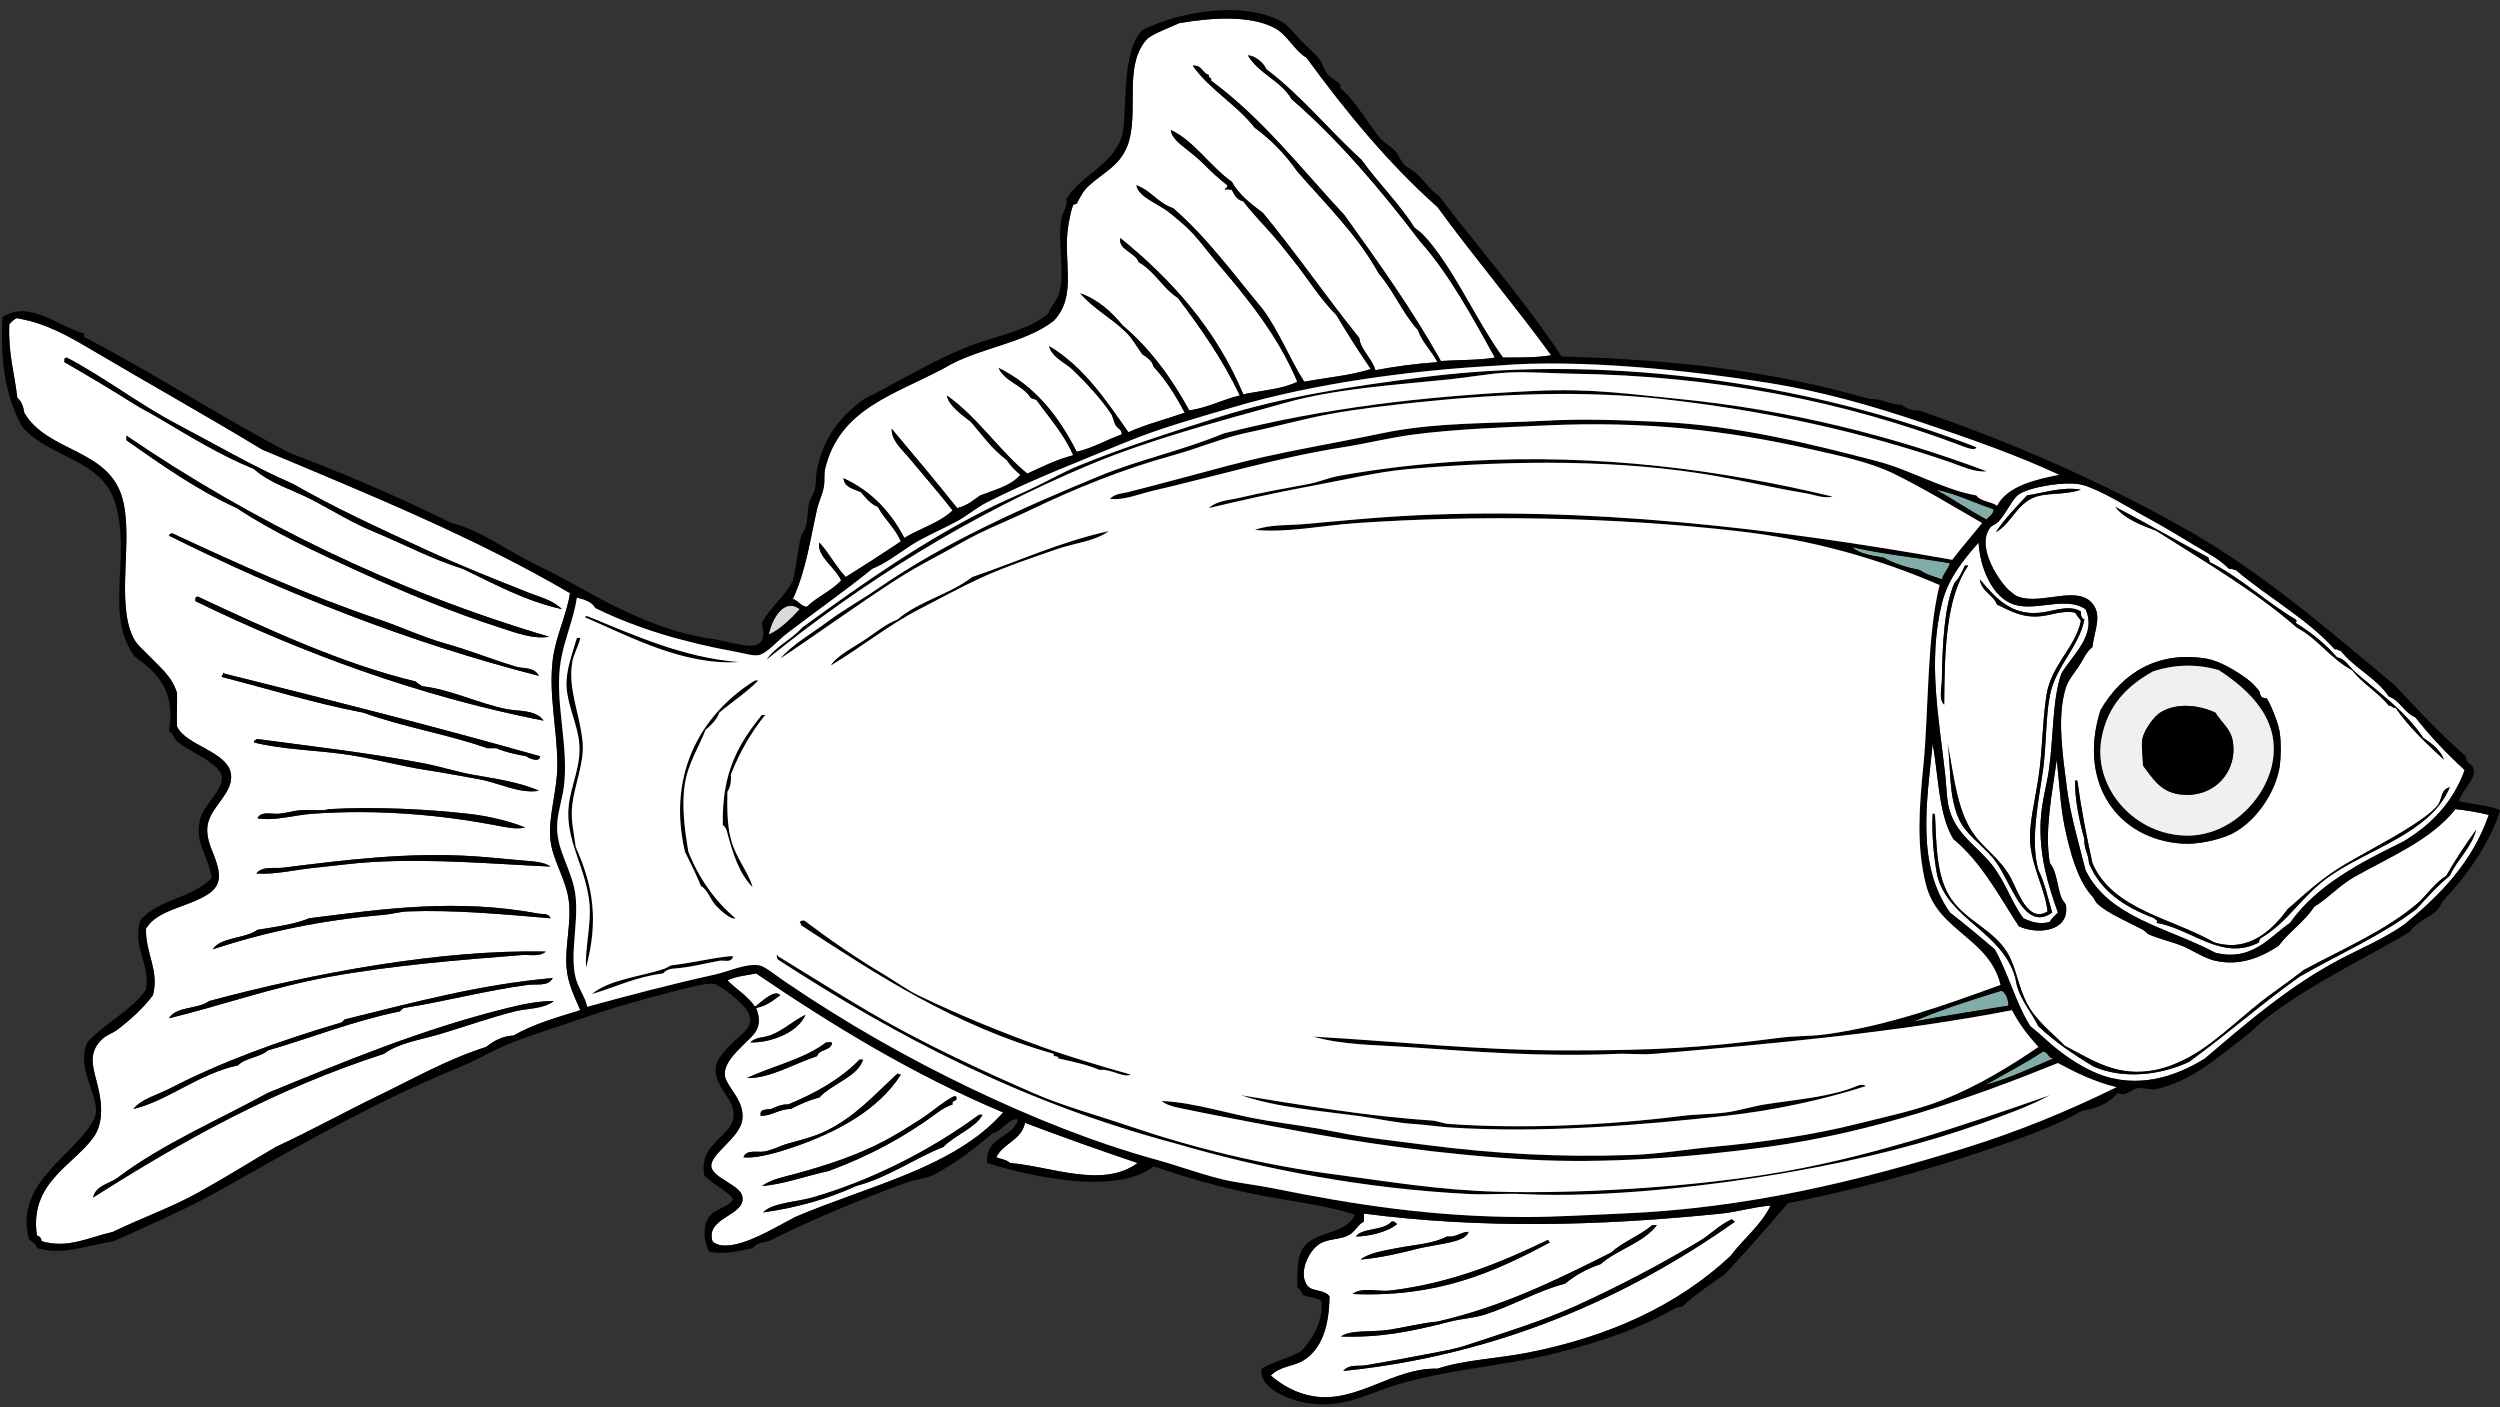 <?xml version="1.0" encoding="UTF-8"?><svg xmlns="http://www.w3.org/2000/svg" xmlns:xlink="http://www.w3.org/1999/xlink" fill="#000000" height="293.9" preserveAspectRatio="xMidYMid meet" version="1" viewBox="-0.4 -2.1 522.2 293.9" width="522.2" zoomAndPan="magnify"><rect x="-0.4" y="-2.1" width="522.2" height="293.9" fill="#333333" stroke="none"/><g fill-rule="evenodd"><g fill="#ffffff" id="change1_7"><path d="m323.62 72.11c-3.436 0.527-6.054 0.466-10.08 0.48-5.309-7.328-9.144-16.223-14.64-23.28-1.13-1.451-2.347-2.829-3.841-3.84-3.235-5.164-7.548-9.252-11.04-14.16-6.795-6.165-12.539-13.381-19.92-18.96-0.659-1.502-2.478-2.85-3.84-2.88 2.253 3.827 6.895 5.265 9.12 9.12 10.087 8.794 18.716 19.044 26.88 29.76 6.196 6.925 11.188 16.331 15.601 24.24-3.409 0.592-7.539 0.462-11.28 0.72-6.065-10.815-13.099-20.661-20.16-30.48-8.991-9.648-17.108-20.172-27.84-28.08 0.179-0.739-0.659-0.461-0.48-1.2-1.41-0.35-1.385-2.135-3.36-1.92 3.59 5.05 9.169 8.111 12.96 12.96 3.473 2.527 6.404 5.596 8.88 9.12 5.934 6.866 12.483 13.116 17.04 21.36 3.091 3.549 4.979 8.301 8.16 11.76 0.925 2.674 2.87 4.33 4.08 6.72-4.989 0.352-9.127 0.966-12.96 1.68-0.734-2.481-3.206-4.454-3.36-6.72-6.897-8.542-13.169-17.711-20.16-26.16-2.472-1.848-4.933-3.708-6.48-6.48-4.494-3.189-7.992-8.645-12.72-10.8 0.037 1.188 1.318 2.417 2.16 3.12 1.663 1.388 3.208 2.458 4.8 4.08 1.528 1.557 3.187 3.021 4.8 4.32 0.175 0.655-0.477 0.483-0.48 0.96 0.756-0.269 0.543-0.021 1.44 0 0.538 1.063 1.082 2.119 2.4 2.4 1.89 2.517 4.273 4.889 6.48 7.44 1.408 1.628 2.704 3.324 4.08 5.04 2.926 3.651 5.373 7.737 8.88 11.28 2.308 3.853 4.679 7.641 7.2 11.28-4.278 1.36-8.844 1.718-13.921 2.64-3.071-4.848-5.275-10.564-8.64-15.12-6.033-7.246-11.61-14.95-18.72-21.12-3.136-1.024-4.637-3.683-7.68-4.8 0.359 2.461 4.627 3.878 6.96 5.76 1.138 0.917 2.195 1.821 3.12 2.64 2.55 2.258 4.321 4.917 6.48 7.44 6.429 7.509 12.974 15.489 17.04 25.2-3.074 1.566-7.449 1.831-11.28 2.64-5.749-13.691-14.946-23.934-25.68-32.64-0.48 2.482 3.124 2.954 3.84 5.04 3.343 1.857 4.987 5.413 8.16 7.44 4.799 6.321 9.376 12.864 12.96 20.4-3.701 0.859-6.579 2.542-10.56 3.12-3.751-6.809-8.187-12.933-13.92-17.76-2.365-2.835-5.044-5.355-8.88-6.72 2.723 3.202 6.604 5.212 9.6 8.16 1.313 1.292 2.286 3.035 3.36 4.56 1.013 0.667 2.027 1.333 2.4 2.64 2.576 2.785 4.644 6.076 6.48 9.6-3.912 1.369-8.137 2.423-11.76 4.08-4.747-6.772-9.35-13.69-16.56-18 0.657 2.455 3.323 3.379 5.04 5.04 2.562 2.478 5.767 5.864 7.92 9.12 0.385 0.583 0.555 1.755 0.96 2.4 0.446 0.71 1.459 0.984 1.2 1.92-3.204 1.116-5.851 2.789-9.36 3.6-3.777-7.502-8.772-13.788-16.32-17.52 1.368 2.952 5.062 3.578 6.72 6.24 0.315 0.245 0.885 0.235 1.2 0.48 2.689 3.71 5.729 7.07 7.68 11.52-3.559 0.921-6.529 2.431-9.6 3.84-6.049-4.991-10.333-11.748-16.8-16.32 0.407 2.171 3.153 4.034 5.04 5.52 2.365 2.755 4.484 5.756 7.44 7.92 0.785 1.215 1.791 2.209 2.88 3.12-1.923 2.317-5.356 3.124-8.4 4.32-1.455 1.024-2.785 2.175-4.8 2.64-4.47-5.609-9.073-11.087-13.68-16.56-0.08 2.353 1.985 4.123 3.36 5.76 3.035 3.612 6.355 7.46 9.36 11.28-2.676 2.604-6.821 3.74-10.08 5.76-2.887-5.513-6.958-9.842-12.72-12.48 0.229 1.932 2.087 2.232 3.6 2.88 1.069 1.171 1.998 2.482 3.6 3.12 1.393 2.607 3.601 4.399 4.8 7.2-3.789 2.531-7.628 5.012-11.52 7.44-2.075-2.165-3.465-5.015-5.52-7.2-0.573 2.849 3.389 5.225 4.56 7.92-2.04 2.2-5.052 3.428-7.2 5.52-1.284-0.236-1.767-1.273-2.88-1.68 2.777-5.991 3.646-12.643 5.04-18.72 0.377-1.643 1.168-3.139 1.44-4.8 0.199-1.218-0.022-2.495 0.24-3.6 2.991-12.6 14.355-15.452 24.96-21.12 6.75-4.13 16.695-5.064 22.8-9.84 5.128-5.368 1.705-12.59 3.12-20.4 0.201-1.107 0.548-2.886 0.96-3.84 0.035-0.08 0.659-0.127 0.72-0.24 0.629-1.168 1.302-2.571 2.4-3.6 3.034-2.845 6.504-4.189 8.16-8.4 2.709-6.889-1.112-16.977 4.32-22.56 1.899-1.301 4.305-2.095 6.48-3.12 6.356-1.118 14.692-1.789 19.92 0.96 2.808 1.477 4.064 4.659 6.72 6.24 8.24 11.279 17.04 22 27.36 31.2 7.697 10.543 16.074 20.406 23.761 30.96z" fill="inherit"/><path d="m118.66 121.79c-0.726 4.707-3.01 9.059-3.6 13.92-0.892 7.343 0.919 14.3 0.96 21.84 0.03 5.603-1.981 10.875-1.44 15.84 0.468 4.291 3.296 8.183 3.84 12.721 0.556 4.637-0.853 9.438-0.48 13.92 0.268 3.225 1.538 5.818 2.88 8.88-4.883 1.517-9.883 2.917-13.92 5.28-2.562 0.157-4.225 1.215-5.76 2.399-8.073 2.56-15.12 6.6-22.32 10.08-7.267 3.513-14.212 7.37-21.6 10.8-5.399 3.158-10.734 6.526-16.32 9.601-5.639 3.103-11.8 5.266-17.76 8.159-4.982 1.125-9.395 3.575-14.88 1.921-0.002-0.719-0.432-1.009-0.96-1.2-1.561-10.998 7.415-14.457 11.76-20.4 2.326-3.181 1.858-7.536 0.72-11.76-0.936-3.473-1.67-6.174 1.2-8.88 0.867-0.817 2.214-1.232 3.12-1.92 3.011-2.285 5.512-4.656 7.44-7.2 1.376-5.247-1.621-8.859-1.44-13.92 2.309-3.974 8.722-4.44 12.96-7.2 3.051-1.986 2.578-4.647 1.2-8.16-0.71-1.811-1.814-4.183-1.2-6.72 0.866-3.577 5.208-6.292 4.8-10.08-0.52-4.828-9.552-6.078-11.28-10.08-0.113-2.411 0.043-4.176 0-6.96-1.059-3.526-3.585-5.387-6-7.92-0.962-1.01-2.394-2.151-3.12-3.6-3.8-7.582 0.187-21.081-2.4-29.52-3.078-10.04-15.572-9.28-20.4-17.52-0.184-1.336-0.603-2.437-1.44-3.12-0.597-5.083-1.948-9.412-1.68-15.36 0.402-0.488 1.467-1.559 1.92-1.2 5.891 0.998 10.794 3.881 15.6 6.72 11.626 6.867 23.704 13.632 35.28 20.64 22.151 9.288 44.499 18.38 64.32 29.999zm-8.401 0c-7.531-2.974-14.786-5.869-21.84-9.12-9.501-4.379-18.905-8.686-27.6-13.68-8.488-3.698-16.31-8.317-24.24-12.48-7.983-4.191-15.093-9.76-23.04-13.92-0.241 0-0.286 0.194-0.48 0.24v0.72c4.894 2.812 9.833 5.752 14.4 8.64 1.717 1.086 3.405 1.916 5.04 2.88 6.479 3.821 12.918 7.839 20.16 10.8 3.443 3.11 8.137 4.332 12.24 6.48 4.145 2.169 8.172 4.705 12.48 6.48 6.291 2.591 12.31 5.82 18.96 7.92 6.548 3.132 12.758 6.602 20.64 8.4-1.777-1.827-4.465-2.47-6.72-3.36zm-84.24-31.92c7.301 5.099 14.525 10.274 23.04 14.16 7.87 5.211 16.854 9.319 25.92 13.44 9.197 4.18 19.043 8.334 29.04 11.52 3.233 1.03 6.755 2.459 10.32 1.92-32.495-9.556-62.471-24.371-88.32-42v0.96zm81.36 47.28c-4.909-1.463-9.705-3.412-14.64-4.8-4.841-1.362-9.243-3.458-13.92-5.04-15.023-5.08-29.324-11.513-43.2-18-0.413-0.013-0.615 0.185-0.72 0.48 23.73 11.849 50.045 22.348 77.28 29.28-1.113-1.934-3.137-1.424-4.8-1.92zm-1.92 8.88c-5.989-1.209-11.73-4.125-17.76-4.8-0.308-0.412-0.958-0.482-1.2-0.96-15.535-3.709-31.396-11.131-45.6-17.76-0.241 0-0.286 0.195-0.48 0.24v0.72c21.892 10.674 46.681 19.882 72.72 24.959-1.563-2.325-5.493-1.957-7.68-2.399zm-59.04-7.44c-0.013-0.252-0.308-0.188-0.24 0.24-0.187 0.053-0.279 0.201-0.24 0.48 9.827 2.493 19.171 5.469 29.52 7.44 8.772 3.153 17.789 4.529 25.92 7.44h1.92c1.827 0.812 4.01 1.27 6.24 1.68 0.497 0.403 2.748 1.44 2.88 0-22.258-6.286-42.703-11.465-66-17.28zm51.84 21.12c-3.371-0.614-6.82-1.74-10.32-2.4-11.705-2.208-22.299-3.392-34.56-5.04-0.241 0-0.286 0.195-0.48 0.24-0.187 0.053-0.279 0.201-0.24 0.48 6.187 1.553 13.375 1.574 20.16 2.64 5.197 0.816 10.458 2.291 15.84 3.12 3.798 0.585 7.209 1.229 11.04 1.92 4.202 0.758 8.329 3.09 12.48 2.4-4.287-1.896-9.506-2.556-13.92-3.36zm-0.96 8.16c-8.715-0.976-19.291-1.491-29.04-0.96-0.98 0.426-3.915 0.088-6 0.24-1.476 0.107-2.914 0.601-4.32 0.72-1.646 0.139-3.835-0.617-4.56 0.96 3.73 0.595 7.482-0.671 11.52-0.96 13.483-0.966 26.639 0.22 38.16 2.399 2.113 0.4 4.272 0.937 6.24 0.48-3.297-1.335-7.576-2.384-12-2.879zm12.24 9.84c-3.762-0.3-7.448-0.731-11.04-0.96-13.764-0.878-26.598 0.759-39.84 2.4-1.742 0.216-4.246-0.407-5.52 1.199 4.025 0.278 8.052-0.792 12.24-1.199 3.903-0.381 7.948-0.969 12-1.2 12.959-0.742 26.022 0.469 37.2 0.96-1.148-0.9-3.397-1.069-5.04-1.2zm2.641 11.04c-16.984-3.167-31.939-1.099-48 0.96-3.131 1.27-6.992 1.808-10.8 2.4-2.426 1.876-7.645 1.47-9.36 4.08 11.022-3.613 22.591-6.094 35.76-7.2 1.721-0.145 3.268-0.655 5.04-0.721 9.818-0.358 20.039 0.616 29.76 1.44-0.266-1.063-1.758-0.839-2.4-0.959zm-68.881 18.24c-2.252 1.747-6.93 1.07-8.4 3.6 10.366-2.467 21.435-6.468 33.36-8.64 13.277-2.419 27.556-3.568 40.32-4.561 1.64-0.127 3.634 0.448 5.04-0.72-21.701-0.508-48.749 4.512-70.32 10.321zm28.321 3.84c-0.321 0.239-0.471 0.648-0.96 0.72-12.531 3.69-24.927 8.185-35.52 13.68-2.632 1.366-5.989 2.188-7.68 4.32 3.702-0.899 7.071-2.736 10.56-4.56 3.442-1.799 7.084-3.664 11.28-4.561 1.541-1.579 4.588-1.652 6.24-3.12 9.249-2.671 17.704-6.136 27.6-8.159 0.321-0.239 0.471-0.649 0.96-0.721 8.717-1.418 17.01-3.629 25.68-4.8 1.919-0.259 4.353 0.386 5.28-1.439-15.456 1.37-29.074 5.111-43.44 8.64zm34.08-2.4c-18.046 4.442-34.471 11.323-50.16 17.761-10.604 5.795-22.096 10.703-31.44 17.76-1.773 1.267-4.503 1.577-5.04 4.08 18.491-11.749 37.858-22.622 60.72-30 3.119-2.29 7.469-2.884 11.52-4.08 5.211-1.539 10.298-3.393 15.84-4.8 2.594-0.659 5.862-0.422 8.16-2.16-3.325-0.014-6.762 0.74-9.6 1.439z" fill="inherit"/></g><g id="change2_1"><path d="m116.98 125.15c-7.882-1.798-14.092-5.268-20.64-8.4-6.65-2.1-12.669-5.329-18.96-7.92-4.308-1.775-8.335-4.311-12.48-6.48-4.103-2.148-8.797-3.37-12.24-6.48-7.242-2.961-13.682-6.979-20.16-10.8-1.635-0.964-3.323-1.794-5.04-2.88-4.567-2.888-9.506-5.829-14.4-8.64v-0.72c0.194-0.046 0.239-0.241 0.48-0.24 7.947 4.16 15.057 9.729 23.04 13.92 7.93 4.163 15.752 8.782 24.24 12.48 8.695 4.994 18.099 9.3 27.6 13.68 7.054 3.251 14.309 6.146 21.84 9.12 2.255 0.89 4.943 1.533 6.72 3.36z" fill="inherit"/></g><g id="change2_2"><path d="m412.42 91.31c-0.177 0.912-2.31 0.007-3.6-0.48-23.858-9.007-50.586-14.469-81.12-14.88-4.124-0.056-8.454-0.448-12.96-0.24-4.057 0.188-8.322 1.017-12.48 1.44-11.543 1.176-23.516 1.94-33.84 4.8-14.509 4.019-28.417 7.713-41.04 12.96-25.403 10.596-48.259 25.021-67.68 40.8 1.901-2.818 5.249-4.191 7.44-6.72 12.465-9.071 25.554-18.344 40.08-25.44 2.862-1.398 5.915-2.638 8.88-4.08s5.788-3.052 8.88-4.32c9.257-3.795 19.05-6.908 29.04-10.08 13.561-4.305 27.743-6.474 42.959-8.4 41.511-5.254 83.695 2.294 115.44 14.64z" fill="inherit"/></g><g id="change2_3"><path d="m414.58 96.35c-2.654 0.23-5.216-1.072-7.681-1.92-17.999-6.194-38.375-10.8-60.239-13.2-16.167-1.775-33.521-1.135-51.12 0.72-5.224 0.551-12.223 1.337-18 2.4-5.835 1.074-11.371 2.669-17.04 3.84-5.467 1.128-10.529 3.338-15.84 4.8-10.62 2.924-20.675 7.026-30 11.52-4.821 2.324-9.63 4.113-14.16 6.72-4.4 2.533-9.009 4.745-13.2 7.44-8.603 5.532-16.615 11.401-24.72 16.8 2.654-3.073 6.45-5.142 9.84-7.68 3.347-2.506 7.086-4.559 10.56-6.96 13.705-9.475 29.751-16.705 46.32-23.52 8.344-3.432 17.308-5.303 25.92-8.88 20.844-5.264 41.098-7.749 65.04-8.88 11.839-0.559 19.635 0.672 30 1.68 22.945 2.231 44.999 7.822 64.32 15.12z" fill="inherit"/></g><g id="change2_4"><path d="m26.024 88.91c25.849 17.629 55.825 32.444 88.32 42-3.564 0.54-7.086-0.89-10.32-1.92-9.997-3.186-19.843-7.34-29.04-11.52-9.066-4.122-18.05-8.229-25.92-13.44-8.515-3.885-15.739-9.061-23.04-14.16v-0.96z" fill="inherit"/></g><g id="change2_5"><path d="m382.42 101.63c-1.949 0.463-3.818-0.397-5.76-0.72-6.398-1.062-12.348-2.481-18.721-3.6-19.39-3.404-41.828-3.358-64.079-1.44-6.43 0.554-13.704 2.327-20.641 3.6-7.17 1.316-14.442 2.973-21.12 4.56 1.761-1.622 4.375-1.649 6.48-2.16 4.568-1.108 9.179-1.897 14.399-2.88 2.084-0.393 4.128-1.298 6.24-1.68 8.523-1.54 17.532-2.595 26.88-3.12 27.639-1.553 52.93 1.832 76.322 7.44z" fill="inherit"/></g><g id="change1_1"><path d="m514.42 158.75c-2.438 6.762-6.985 11.414-12.72 14.88-9.11 4.49-18.121 9.079-23.761 17.04-4.314 2.956-7.897 8.133-15.6 6.24-9.636-5.164-22.308-7.293-27.12-17.28-1.191-4.782-3.146-11.425-3.84-16.8-0.938-7.256-2.183-15.351-0.24-21.36 0.514-1.587 1.711-2.941 2.641-4.32 0.949-1.408 1.562-3.106 2.88-4.08 0.389-3.524 2.351-7.039-0.48-9.6-3.51-3.175-11.108 1.123-15.6-1.2-0.165-0.085-0.649-0.538-1.2-0.96-1.633-1.252-7.263-8.961-4.08-13.2 0.392-0.521 1.087-0.581 1.68-1.2 1.722-1.797 2.942-4.826 4.32-5.76 2.281-1.546 10.137-2.902 13.44-1.92 4.081 1.214 8.948 4.413 13.68 6.96 3.369 1.813 6.494 3.767 9.84 5.76 2.546 1.517 5.038 2.788 6.96 4.8 0.733-0.173 0.875 0.245 1.44 0.24 6.674 5.726 14.76 10.04 20.64 16.56 0.679-0.198 0.622 0.338 1.2 0.24 2.868 3.691 7.457 5.663 10.08 9.6 2.426 0.854 3.17 3.39 5.52 4.32 3.122 3.998 6.617 7.623 10.32 11.04zm-91.44-57.36c-2.238 2.48-4.628 4.812-6.479 7.68 3.631-2.074 4.468-6.719 9.36-7.68 2.448-0.481 5.509-0.229 8.399-1.2-3.77-0.657-7.141 0.527-11.28 1.2zm27.12 7.44c10.067 6.413 20.493 12.467 29.28 20.16 4.446 2.353 7.061 6.54 11.52 8.88 2.186 2.854 5.458 4.622 7.681 7.44 0.702-0.062 0.737 0.542 1.439 0.48 2.837 4.123 6.477 7.443 10.08 10.8-0.812-2.147-2.562-3.357-4.319-4.56-3.735-5.564-9.209-9.418-14.16-13.68-1.334-1.148-2.151-2.9-3.84-3.12-2.461-2.82-5.366-5.194-8.641-7.2 0.094-0.342 0.288-0.405 0-0.72-6.298-3.702-11.314-8.685-18-12 0.054-0.454-0.271-0.53-0.24-0.96-6.561-3.438-12.861-7.138-19.439-10.56 1.996 2.563 5.372 3.747 8.639 5.04zm5.28 65.28c3.279 0.22 7.104-0.696 9.6-1.681 5.493-2.165 10.526-12.41 10.801-14.399 0.275-1.989 0.322-4.945 0-7.2-0.268-1.872-1.871-5.768-2.641-6.96-0.129-0.2-0.746-0.006-1.2-0.48-0.295-0.308-0.275-0.954-0.479-1.2-0.973-1.176-1.481-1.715-2.4-2.4-2.399-1.788-5.834-3.857-8.64-4.32-10.004-1.649-17.535 2.909-22.08 10.8-4.813 15.264 3.664 26.941 17.039 27.84zm-20.4-0.96c-0.11 2.11 0.884 3.116 0.96 5.04 2.46 5.94 7.562 9.238 13.681 11.52 0.103 0.377 0.755 0.205 0.479 0.96 7.362 1.281 13.702 8.087 21.36 4.08 0.033-0.447 0.158-0.802 0.479-0.96 5.74-3.392 8.392-8.777 14.4-12.96 8.115-5.649 21.067-8.993 24.96-18.48-1.826 0.396-1.621 2.479-2.4 3.601-0.629 0.907-1.943 1.954-2.88 2.64-4.009 2.937-9.057 5.594-13.199 7.92-1.139 0.64-2.229 1.251-3.36 1.92-4.863 2.876-8.131 5.994-12 9.36-3.147 4.231-7.984 9.181-15.36 6.96-8.896-5.104-21.213-6.786-25.439-16.56-1.304-6.071-2.327-11.223-3.12-17.04-0.053-0.188-0.201-0.279-0.48-0.24-0.123 3.892 0.922 8.668 1.919 12.239z" fill="#ffffff"/></g><g id="change3_1"><path d="m404.02 100.19c3.735 0.666 8.089 2.791 12 4.08-0.022 1.177-0.993 1.406-1.439 2.16-3.652-1.949-6.972-4.228-10.561-6.24z" fill="#81ada8"/></g><g id="change2_6"><path d="m434.26 100.19c-2.891 0.972-5.951 0.719-8.399 1.2-4.893 0.96-5.729 5.605-9.36 7.68 1.852-2.868 4.241-5.199 6.479-7.68 4.139-0.673 7.51-1.857 11.28-1.2z" fill="inherit"/></g><g id="change2_7"><path d="m231.22 108.83c-2.991 2.2-6.938 2.409-11.04 3.84-4.683 1.634-10.731 3.634-15.84 6-4.051 1.876-8.374 4.235-12.72 6.48-6.486 3.35-12.19 7.998-18.48 11.76 1.259-2.113 4.837-3.808 7.68-5.76 2.036-1.397 3.987-2.991 6.24-3.84 4.36-3.8 11.029-5.291 15.6-8.88 9.51-3.21 18.145-7.296 28.56-9.6z" fill="inherit"/></g><g id="change2_8"><path d="m112.18 139.07c-27.235-6.932-53.55-17.431-77.28-29.28 0.105-0.295 0.307-0.493 0.72-0.48 13.876 6.487 28.176 12.92 43.2 18 4.678 1.582 9.08 3.678 13.92 5.04 4.935 1.388 9.731 3.337 14.64 4.8 1.662 0.496 3.686-0.014 4.8 1.92z" fill="inherit"/></g><g id="change1_2"><path d="m412.9 111.23c0.211 4.993 2.773 11.529 7.44 12.96 4.729 1.45 10.651-1.847 14.88 0.96 2.446 5.338-2.673 9.456-5.04 13.44-1.931 5.596-1.597 13.224-2.64 20.4-0.389 2.67-1.5 6.611-1.68 10.319-0.345 7.092 1.443 13.236 3.6 19.2-0.567 0.633-1.275 1.125-1.68 1.92-2.076 0.722-4.106-0.048-5.521-0.72-2.47-3.238-3.61-7.32-6.479-11.04-3.002-3.89-7.263-6.162-8.881-11.28-0.713-2.258-0.665-4.787-0.959-7.439-1.334-12.009-3.711-23.849-0.721-36 1.262-5.121 4.362-8.997 7.681-12.72zm-5.039 8.4c-2.091 4.731-2.531 12.547-2.641 20.16-0.027 1.898-0.703 4.17 0.48 5.28 0.078-11.282 0.335-22.385 5.04-29.04h-0.721c-0.588 1.331-1.182 2.658-2.158 3.6zm8.88 4.56c2.84 1.329 5.359 2.889 9.359 2.4 2.106-0.257 4.5-1.235 6.96-0.72 0.338 0.622 0.812 1.108 1.2 1.68-1.068 5.526-6.229 9.222-7.2 15.6-0.914 6.008-0.773 11.268-1.68 17.28-0.745 4.943-2.106 10.099-1.68 13.92 0.596 5.341 3.099 9.461 3.6 13.92-4.12 2.579-6.195-4.206-7.68-6.96-1.908-3.539-4.626-5.422-6.96-8.159-4.196-4.922-4.827-12.584-6.24-19.921 0.743 4.748 0.084 10.8 2.4 15.841 1.414 3.077 4.724 5.286 6.96 7.92 1.442 1.698 2.355 3.665 3.359 5.52 2.062 3.807 4.646 9.215 9.12 6-0.888-3.032-1.585-6.255-2.88-8.88-1.811-6.192 0.183-15.161 0.96-20.88 0.729-5.363 0.558-11.082 1.44-15.6 1.193-6.112 6.1-10.122 7.199-15.84-0.558-0.242-0.773-0.826-0.72-1.68-2.492-1.509-5.507-0.088-8.399 0.24-6.404 0.728-9.666-3.423-12.721-6.96 0.374 2.587 2.766 3.156 3.603 5.279z" fill="#ffffff"/></g><g id="change3_2"><path d="m386.5 112.19c6.326 1.501 14.407 2.301 20.399 3.36-0.389 1.292-1.307 2.054-1.68 3.36-1.57-0.589-3.341-0.979-4.56-1.92-2.861-0.579-5.474-1.407-7.681-2.64-2.467-0.412-5.002-0.755-6.478-2.16z" fill="#81ada8"/></g><g id="change2_9"><path d="m410.02 116.03h0.721c-4.705 6.655-4.962 17.758-5.04 29.04-1.184-1.109-0.508-3.381-0.48-5.28 0.109-7.613 0.55-15.429 2.641-20.16 0.975-0.942 1.569-2.269 2.158-3.6z" fill="inherit"/></g><g id="change2_10"><path d="m413.14 118.91c3.055 3.537 6.316 7.688 12.721 6.96 2.893-0.329 5.907-1.75 8.399-0.24-0.054 0.854 0.162 1.438 0.72 1.68-1.1 5.718-6.006 9.728-7.199 15.84-0.883 4.518-0.711 10.237-1.44 15.6-0.777 5.719-2.771 14.688-0.96 20.88 1.295 2.625 1.992 5.848 2.88 8.88-4.474 3.215-7.059-2.193-9.12-6-1.004-1.854-1.917-3.821-3.359-5.52-2.236-2.634-5.546-4.843-6.96-7.92-2.316-5.041-1.657-11.093-2.4-15.841 1.413 7.337 2.044 14.999 6.24 19.921 2.334 2.737 5.052 4.62 6.96 8.159 1.484 2.754 3.56 9.539 7.68 6.96-0.501-4.459-3.004-8.579-3.6-13.92-0.427-3.821 0.935-8.977 1.68-13.92 0.906-6.012 0.766-11.271 1.68-17.28 0.971-6.378 6.132-10.074 7.2-15.6-0.388-0.572-0.862-1.058-1.2-1.68-2.46-0.516-4.854 0.462-6.96 0.72-4 0.489-6.52-1.071-9.359-2.4-0.839-2.122-3.231-2.691-3.603-5.279z" fill="inherit"/></g><g id="change2_11"><path d="m113.14 148.43c-26.04-5.078-50.829-14.285-72.72-24.959v-0.72c0.194-0.045 0.239-0.241 0.48-0.24 14.205 6.629 30.065 14.051 45.6 17.76 0.242 0.478 0.892 0.548 1.2 0.96 6.029 0.675 11.771 3.59 17.76 4.8 2.186 0.441 6.116 0.073 7.68 2.399z" fill="inherit"/></g><g id="change4_1"><path d="m166.66 125.15c-1.804 1.968-4.334 4.451-6.48 5.28 0.617-3.169 3.166-7.794 6.48-5.28z" fill="#d8d9da"/></g><g id="change2_12"><path d="m121.78 126.83c0.007-0.233 0.294-0.187 0.48-0.24 9.846 4.026 20.119 8.69 31.68 9.6-11.524 0.733-22.575-5.214-32.16-9.36z" fill="inherit"/></g><g id="change2_13"><path d="m120.1 131.15h0.72c-0.45 1.922-1.382 3.328-1.68 5.04-0.989 5.681 1.688 11.059 2.16 16.8 0.353 4.289-1.615 8.55-2.16 12.96-0.388 3.141 0.333 5.8 0.72 8.88 3.719 8.294 4.762 15.392 2.16 25.2-0.265-4.035 1.078-8.912 0.72-13.2-0.644-7.715-5.245-13.474-4.32-20.88 0.544-4.358 2.637-8.206 2.16-12.96-0.389-3.869-2.447-7.741-2.64-11.76-0.162-3.367 1.241-6.873 2.16-10.08z" fill="inherit"/></g><g id="change2_14"><path d="m438.34 146.27c4.545-7.891 12.076-12.45 22.08-10.8 2.806 0.463 6.24 2.533 8.64 4.32 0.919 0.685 1.428 1.224 2.4 2.4 0.204 0.247 0.185 0.892 0.479 1.2 0.454 0.474 1.071 0.28 1.2 0.48 0.77 1.192 2.373 5.088 2.641 6.96 0.322 2.255 0.275 5.211 0 7.2-0.748 5.386-5.308 12.234-10.801 14.399-2.496 0.984-6.32 1.9-9.6 1.681-13.374-0.899-21.851-12.576-17.039-27.84zm11.04-8.16c-5.701 3.152-9.548 7.291-10.8 13.92-1.866 9.877 6.167 19.8 17.04 20.399 9.134 0.505 16.692-6.934 18.479-14.399 2.312-9.661-4.729-16.053-11.04-20.16-4.576-1.339-9.29-1.189-13.679 0.24z" fill="inherit"/></g><g id="change5_1"><path d="m463.06 137.87c6.312 4.107 13.353 10.499 11.04 20.16-1.787 7.466-9.346 14.904-18.479 14.399-10.873-0.6-18.906-10.522-17.04-20.399 1.252-6.629 5.099-10.769 10.8-13.92 4.388-1.429 9.102-1.579 13.679-0.24zm-12.239 8.88c-1.382 0.871-3.143 3.457-3.601 5.04-0.497 1.719 0.015 3.703 0 6 2.074 2.756 3.64 5.413 7.44 6 7.361 1.136 12.52-4.797 11.279-11.28-0.46-2.41-2.214-3.557-3.6-5.76-3.696-1.7-8.262-2.053-11.518 0z" fill="#eff0f0"/></g><g id="change2_15"><path d="m112.42 155.87c-0.132 1.44-2.383 0.403-2.88 0-2.23-0.41-4.414-0.867-6.24-1.68h-1.92c-8.131-2.911-17.147-4.287-25.92-7.44-10.349-1.971-19.693-4.947-29.52-7.44-0.039-0.279 0.053-0.427 0.24-0.48-0.068-0.429 0.227-0.493 0.24-0.24 23.297 5.815 43.742 10.994 66 17.28z" fill="inherit"/></g><g id="change2_16"><path d="m158.02 140.03c-2.463 2.497-5.469 4.451-8.16 6.72-0.591 1.568-1.708 2.611-2.88 3.6-1.262 3.35-3.622 6.89-4.32 11.28-0.735 4.625-0.012 9.742 0.72 14.16 2.256 5.664 5.549 10.291 9.84 13.92-0.811 0.415-3.072-1.555-4.08-2.64-1.179-1.27-1.727-3.403-3.12-4.08-1.018-2.503-2.199-4.842-3.36-7.2-3.952-17.186 4.271-29.327 14.64-35.76h0.72z" fill="inherit"/></g><g id="change2_17"><path d="m462.34 146.75c1.386 2.203 3.14 3.35 3.6 5.76 1.24 6.483-3.918 12.416-11.279 11.28-3.801-0.587-5.366-3.244-7.44-6 0.015-2.297-0.497-4.281 0-6 0.458-1.583 2.219-4.169 3.601-5.04 3.255-2.053 7.821-1.7 11.518 0z" fill="inherit"/></g><g id="change2_18"><path d="m159.46 147.23c-2.953 3.607-5.352 7.768-7.2 12.48 0.133 1.573-0.159 2.721-0.72 3.6-0.069 3.81-0.013 7.026 0.72 9.841 1.059 4.064 3.662 6.841 4.56 10.079-2.831-2.861-4.113-6.979-5.28-11.279-0.17-0.626-0.281-1.243-0.96-1.681-0.245-11.177 3.354-17.067 8.16-23.04h0.72z" fill="inherit"/></g><g id="change2_19"><path d="m112.18 163.07c-4.151 0.689-8.278-1.643-12.48-2.4-3.831-0.69-7.242-1.335-11.04-1.92-5.383-0.829-10.644-2.304-15.84-3.12-6.785-1.065-13.973-1.087-20.16-2.64-0.039-0.279 0.053-0.428 0.24-0.48 0.194-0.045 0.239-0.24 0.48-0.24 12.261 1.648 22.855 2.832 34.56 5.04 3.5 0.66 6.949 1.786 10.32 2.4 4.413 0.804 9.632 1.464 13.92 3.36z" fill="inherit"/></g><g id="change1_3"><path d="m403.3 153.23c1.228 6.854 1.246 14.914 4.32 19.921 5.824 4.815 9.498 11.782 13.68 18.239 4.025 1.827 10.6 1.035 9.84-4.319-0.077-0.546-0.699-0.982-0.96-1.681-0.921-2.469-0.98-5.597-2.399-7.199-1.196-6.784 0.521-14.818 1.439-21.601 0.538 4.79 0.729 9.597 1.68 14.16 1.031 4.944 2.693 11.152 5.761 14.4 0.339 0.358 0.623 1.109 0.96 1.439 2.102 2.062 6.686 3.957 9.6 5.521 0.455 0.244 0.909 0.834 1.2 0.96 2.344 1.008 4.852 1.534 6.96 2.399 2.271 0.933 4.687 2.625 6.96 3.12 5.229 1.139 9.574-0.729 13.2-3.12 2.212-2.987 5.396-5.003 7.439-8.16 2.967-1.794 5.219-4.438 8.4-6.239 7.476-4.235 15.976-7.677 21.12-14.16 2.443 0.276 4.783 0.656 6.96 1.2-3.467 9.973-10.155 16.725-17.521 22.8-4.281 3.06-9.064 5.003-13.68 7.439-10.488 5.539-19.45 13.269-28.08 20.641-6.02 3.753-14.096 6.562-22.56 3.12-3.792-1.542-7.687-4.337-10.561-6.96-1.281-1.17-2.023-1.801-3.359-2.881-3.039-4.801-4.613-11.066-7.44-16.079-3.062-2.617-6.161-5.199-9.36-7.681-6.998-10.011-4.891-22.703-3.599-35.279zm0.96 27.601c2.427 9.261 13.587 11.63 16.32 21.36 0.494 3.999 3.094 6.65 4.8 10.079 3.431 3.21 7.358 5.922 11.52 8.4 6.211 2.726 13.986 1.814 19.921-0.96 7.893-5.707 15.095-12.105 23.04-17.76 8.174-4.706 17.155-8.604 24.479-14.16 2.213-2.428 4.396-4.885 6.96-6.96 1.594-3.447 4.417-5.663 5.521-9.601-2.213 3.068-4.332 6.229-6.24 9.601-2.431 1.489-3.919 3.921-6 5.76-6.776 5.783-15.607 9.513-23.76 13.92-2.289 1.733-4.262 3.234-6.48 4.8-5.855 4.134-11.394 10.104-17.52 13.44-2.073 1.129-4.675 2.18-6.96 2.64-8.071 1.627-13.22-2.098-18.961-5.04-2.814-2.858-6.087-5.336-7.92-8.88-1.812-3.505-2.305-7.655-4.08-10.56-3.008-4.922-8.516-6.549-11.76-11.28-3.149-4.594-3.063-11.564-3.359-17.52-0.053-0.188-0.201-0.279-0.48-0.24-0.229 4.121 0.179 8.717 0.959 12.961z" fill="#ffffff"/></g><g id="change2_20"><path d="m433.06 160.91c0.279-0.039 0.428 0.053 0.48 0.24 0.793 5.817 1.816 10.969 3.12 17.04 4.227 9.773 16.544 11.456 25.439 16.56 7.376 2.221 12.213-2.729 15.36-6.96 3.869-3.366 7.137-6.484 12-9.36 1.132-0.669 2.222-1.28 3.36-1.92 4.143-2.326 9.19-4.983 13.199-7.92 0.937-0.686 2.251-1.732 2.88-2.64 0.779-1.121 0.574-3.204 2.4-3.601-3.893 9.487-16.845 12.831-24.96 18.48-6.009 4.183-8.66 9.568-14.4 12.96-0.321 0.158-0.446 0.513-0.479 0.96-7.658 4.007-13.998-2.799-21.36-4.08 0.275-0.755-0.377-0.583-0.479-0.96-6.119-2.281-11.221-5.579-13.681-11.52-0.076-1.924-1.07-2.93-0.96-5.04-0.996-3.57-2.041-8.346-1.919-12.239z" fill="inherit"/></g><g id="change2_21"><path d="m109.3 170.75c-1.967 0.456-4.126-0.08-6.24-0.48-11.521-2.18-24.677-3.365-38.16-2.399-4.038 0.289-7.79 1.555-11.52 0.96 0.725-1.577 2.914-0.821 4.56-0.96 1.406-0.119 2.844-0.612 4.32-0.72 2.085-0.152 5.02 0.186 6-0.24 9.749-0.531 20.325-0.016 29.04 0.96 4.424 0.494 8.703 1.543 12 2.879z" fill="inherit"/></g><g id="change2_22"><path d="m403.3 167.87c0.279-0.039 0.428 0.053 0.48 0.24 0.296 5.955 0.21 12.926 3.359 17.52 3.244 4.731 8.752 6.358 11.76 11.28 1.775 2.904 2.268 7.055 4.08 10.56 1.833 3.544 5.105 6.021 7.92 8.88 5.741 2.942 10.89 6.667 18.961 5.04 2.285-0.46 4.887-1.511 6.96-2.64 6.126-3.337 11.664-9.307 17.52-13.44 2.219-1.565 4.191-3.066 6.48-4.8 8.152-4.407 16.983-8.137 23.76-13.92 2.081-1.839 3.569-4.271 6-5.76 1.908-3.372 4.027-6.532 6.24-9.601-1.104 3.938-3.927 6.153-5.521 9.601-2.564 2.075-4.747 4.532-6.96 6.96-7.324 5.556-16.306 9.454-24.479 14.16-7.945 5.654-15.147 12.053-23.04 17.76-5.935 2.774-13.71 3.686-19.921 0.96-4.161-2.479-8.089-5.19-11.52-8.4-1.706-3.429-4.306-6.08-4.8-10.079-2.733-9.73-13.894-12.1-16.32-21.36-0.779-4.245-1.187-8.841-0.959-12.961z" fill="inherit"/></g><g id="change2_23"><path d="m114.58 178.91c-11.178-0.491-24.241-1.702-37.2-0.96-4.052 0.231-8.097 0.819-12 1.2-4.188 0.407-8.214 1.478-12.24 1.199 1.274-1.606 3.778-0.983 5.52-1.199 13.242-1.642 26.076-3.278 39.84-2.4 3.592 0.229 7.278 0.66 11.04 0.96 1.643 0.131 3.892 0.3 5.04 1.2z" fill="inherit"/></g><g id="change2_24"><path d="m114.58 189.71c-9.721-0.824-19.942-1.799-29.76-1.44-1.772 0.065-3.319 0.576-5.04 0.721-13.169 1.106-24.738 3.587-35.76 7.2 1.715-2.61 6.934-2.204 9.36-4.08 3.808-0.593 7.669-1.131 10.8-2.4 16.061-2.059 31.016-4.127 48-0.96 0.643 0.119 2.135-0.105 2.4 0.959z" fill="inherit"/></g><g id="change2_25"><path d="m235.78 222.35c-1.408 0.814-4.036-1.219-6.48-0.96-2.58-1.101-5.628-1.73-8.64-2.399 0.118-0.759-1.191-0.089-0.96-0.96-20.697-5.863-36.726-16.395-52.8-26.88 0.039-0.279-0.053-0.428-0.24-0.48 0.058-0.422 0.413-0.547 0.96-0.479 5.303 4.003 11.032 7.962 17.04 11.52 0.924 0.547 1.526 1.006 2.64 1.68 1.137 0.689 2.582 1.677 4.08 2.4 8.24 3.978 16.827 7.516 25.92 10.8 5.444 1.965 11.973 3.928 18.48 5.758z" fill="inherit"/></g><g id="change2_26"><path d="m113.62 196.67c-1.406 1.168-3.4 0.593-5.04 0.72-12.764 0.992-27.043 2.142-40.32 4.561-11.925 2.172-22.994 6.173-33.36 8.64 1.47-2.529 6.148-1.853 8.4-3.6 21.57-5.81 48.618-10.83 70.32-10.321z" fill="inherit"/></g><g id="change2_27"><path d="m161.86 197.39c0.204-0.044 0.227 0.094 0.24 0.24 8.362 5.062 16.81 10.585 25.68 15.36 8.773 4.723 18.183 9.09 27.6 13.2 6.352 2.771 13.267 4.616 20.16 6.96 13.339 4.534 27.909 8.114 42.96 10.079 11.042 1.442 21.479 3.262 34.08 3.601 15.925 0.428 37.929-0.783 55.92-3.601 21.277-3.33 41.25-10.288 59.28-16.56-4.236 2.293-9.049 4.019-13.92 5.76-12.087 4.321-25.086 7.567-39.12 10.08-17.432 3.121-39.672 5.687-57.36 4.8-3.362-0.168-7.194 0.18-10.8 0-21.846-1.088-42.732-5.074-61.44-10.56-31.96-8.497-58.223-22.318-83.04-38.4-0.186-0.212-0.258-0.541-0.24-0.959z" fill="inherit"/></g><g id="change2_28"><path d="m152.74 197.63c-0.363 1.51-1.803 0.767-2.88 0.96-3.162 0.567-6.226 1.431-10.08 1.68-0.718 0.162-1.278 0.481-1.68 0.96-5.689 0.712-9.939 2.861-14.88 4.32 3.757-3.107 10.055-3.604 15.12-5.28 0.508-0.168 0.974-0.55 1.44-0.72 4.676-0.562 7.777-1.416 12.24-1.92h0.72z" fill="inherit"/></g><g id="change1_4"><path d="m209.14 230.27c-10.198 11.562-28.206 15.315-43.44 21.841-3.026 1.536-8.526 4.96-12.72 5.76-1.616 0.308-3.568 0.396-4.56-0.72-1.524-5.059 7.045-5.257 6.24-9.36-0.467-2.382-6.263-3.87-6.48-6.24-0.247-2.692 6.03-5.933 6.48-9.84 0.401-3.487-2.213-5.756-3.36-8.16-1.333-2.794 1.919-5.771 3.84-7.68 1.852-1.84 4.013-3.246 2.4-7.44 2.177-0.383 3.547-1.573 5.04-2.64-1.229-1.384-3.999 1.481-5.28 2.4-1.506-2.254-3.904-3.616-5.76-5.521 1.674-0.806 3.917-1.043 6-1.44 16.014 10.866 32.681 21.08 51.6 29.04zm-48.721-16.08c-1.365 0.505-2.928 0.286-4.08 1.439 4.032 0.147 9.868-1.939 11.52-5.76-2.572 1.223-4.589 3.265-7.44 4.321zm11.761 1.44c-4.523 3.478-11.09 4.91-16.56 7.44 4.69 0.174 10.016-3.077 14.64-4.561 0.425-1.495 2.768-1.072 3.12-2.64 0.04-0.519-0.852-0.108-1.2-0.239zm6.96 3.599c-3.994 4.087-9.161 6.999-14.88 9.36-1.571-0.051-2.503 0.537-3.6 0.96-1.037 0.163-2.46-0.06-2.16 1.44 2.511-0.05 3.699-1.422 6.24-1.44 1.854-0.945 3.765-1.835 6-2.399 2.567-2.849 8.156-4.414 9.12-7.921h-0.72zm7.919 2.881c-0.081 0.233-0.318 0.328-0.48 0.479-4.819 4.527-8.574 8.656-14.4 11.521-2.414 1.186-4.985 1.833-7.92 2.64-1.635 0.449-3.227 1.36-5.04 1.68-1.402 0.247-3.705-0.508-4.32 1.2 2.847 0.343 7.881-1.235 10.56-2.16 8.99-3.103 17.648-7.735 22.32-15.12-0.33 0.01-0.527-0.113-0.72-0.24zm11.76 4.8c-2.335 1.194-4.542 3.256-6.96 4.8-2.308 1.474-4.791 3.03-7.2 4.32-5.98 3.2-12.415 5.3-19.44 7.199-2.066 0.56-4.364 0.968-6.479 2.4 4.411-0.316 9.359-2.154 13.92-3.12 8.567-3.157 15.965-7.164 22.8-12.24 0.904-0.671 1.977-1.321 3.12-1.68-0.307-1.106 1.202-0.397 0.72-1.68-0.16 0.001-0.321 0.001-0.481 0.001zm5.28 3.84c-9.529 7.025-21.996 13.593-34.8 17.28-3.344 0.963-8.374 1.084-10.32 3.12 7.3-1.021 13.737-2.904 19.44-5.521 6.932-1.868 11.934-5.666 18.24-8.16 2.343-2.464 6.819-4.051 8.16-6.72-0.24 0.001-0.48 0.001-0.72 0.001z" fill="#ffffff"/></g><g id="change2_29"><path d="m115.06 202.19c-0.927 1.825-3.361 1.181-5.28 1.439-8.669 1.171-16.963 3.382-25.68 4.8-0.489 0.071-0.639 0.481-0.96 0.721-9.896 2.023-18.351 5.488-27.6 8.159-1.652 1.468-4.699 1.541-6.24 3.12-4.195 0.896-7.838 2.762-11.28 4.561-3.489 1.823-6.858 3.66-10.56 4.56 1.691-2.133 5.048-2.954 7.68-4.32 10.593-5.495 22.989-9.989 35.52-13.68 0.489-0.071 0.639-0.48 0.96-0.72 14.367-3.529 27.985-7.27 43.44-8.64z" fill="inherit"/></g><g id="change3_3"><path d="m417.7 204.83c0.947 0.572 1.341 1.699 1.439 3.12-6.464 1.082-13.146 2.051-19.92 3.359 5.781-2.538 12.13-4.509 18.481-6.479z" fill="#81ada8"/></g><g id="change2_30"><path d="m115.3 206.99c-2.297 1.738-5.566 1.501-8.16 2.16-5.542 1.407-10.629 3.261-15.84 4.8-4.051 1.196-8.401 1.79-11.52 4.08-22.861 7.378-42.229 18.251-60.72 30 0.537-2.503 3.267-2.813 5.04-4.08 9.344-7.057 20.836-11.965 31.44-17.76 15.689-6.438 32.114-13.318 50.16-17.761 2.839-0.698 6.276-1.452 9.6-1.439z" fill="inherit"/></g><g id="change2_31"><path d="m167.86 209.87c-1.652 3.82-7.488 5.907-11.52 5.76 1.152-1.153 2.715-0.935 4.08-1.439 2.851-1.057 4.868-3.099 7.44-4.321z" fill="inherit"/></g><g id="change2_32"><path d="m173.38 215.87c-0.353 1.567-2.695 1.145-3.12 2.64-4.624 1.483-9.949 4.734-14.64 4.561 5.47-2.53 12.037-3.963 16.56-7.44 0.349 0.13 1.241-0.281 1.2 0.239z" fill="inherit"/></g><g id="change3_4"><path d="m428.5 218.99c-4.61 1.949-9.016 4.104-14.16 5.52 4.013-2.308 8.202-4.438 12-6.96 1.122 0.078 1.038 1.361 2.16 1.44z" fill="#81ada8"/></g><g id="change2_33"><path d="m179.86 219.23c-0.964 3.507-6.553 5.072-9.12 7.921-2.235 0.564-4.146 1.454-6 2.399-2.542 0.019-3.729 1.391-6.24 1.44-0.3-1.5 1.123-1.277 2.16-1.44 1.097-0.423 2.029-1.011 3.6-0.96 5.719-2.361 10.887-5.273 14.88-9.36h0.72z" fill="inherit"/></g><g id="change2_34"><path d="m187.78 222.35c-4.672 7.385-13.33 12.018-22.32 15.12-2.679 0.925-7.713 2.503-10.56 2.16 0.615-1.708 2.918-0.953 4.32-1.2 1.813-0.319 3.405-1.23 5.04-1.68 2.936-0.807 5.507-1.454 7.92-2.64 5.826-2.864 9.581-6.993 14.4-11.521 0.162-0.151 0.399-0.246 0.48-0.479 0.193 0.127 0.39 0.25 0.72 0.24z" fill="inherit"/></g><g id="change2_35"><path d="m389.38 224.75c-9.087 2.914-19.309 5.114-29.52 6.24-16.717 1.842-38.074 3.701-57.601 2.399-1.989-0.132-4.509-0.523-7.439-0.72-3.842-0.258-7.409-1.126-11.521-1.68-8.338-1.123-16.839-1.721-24.48-4.32 12.708 2.07 26.18 4.373 39.84 5.28 1.214 0.08 2.339 0.63 3.6 0.72 15.286 1.085 33.027 0.287 48.72-1.68 3.023-0.379 6.108-0.328 9.12-0.721 2.803-0.365 5.432-1.25 8.16-1.68 6.887-1.084 13.736-1.56 19.2-3.84 0.517-0.213 1.063-0.465 1.921 0.002z" fill="inherit"/></g><g id="change2_36"><path d="m199.3 226.91c0.482 1.282-1.026 0.573-0.72 1.68-1.144 0.358-2.216 1.009-3.12 1.68-6.835 5.076-14.233 9.083-22.8 12.24-4.561 0.966-9.509 2.804-13.92 3.12 2.116-1.433 4.413-1.841 6.479-2.4 7.025-1.899 13.46-3.999 19.44-7.199 2.409-1.29 4.892-2.847 7.2-4.32 2.417-1.544 4.625-3.605 6.96-4.8 0.161-9.92e-4 0.322-9.92e-4 0.481-9.92e-4z" fill="inherit"/></g><g id="change2_37"><path d="m204.82 230.75c-1.34 2.669-5.816 4.256-8.16 6.72-6.307 2.494-11.308 6.292-18.24 8.16-5.703 2.616-12.14 4.5-19.44 5.521 1.946-2.036 6.976-2.157 10.32-3.12 12.805-3.688 25.271-10.255 34.8-17.28 0.24-0.001 0.48-0.001 0.72-0.001z" fill="inherit"/></g><g fill="#ffffff" id="change1_6"><path d="m213.7 232.43c7.718 2.922 15.562 5.718 23.52 8.4-7.29 5.39-18.046 0.709-26.64 0-0.668-0.692-1.906-0.814-2.88-1.2 1.423-2.977 5.281-3.519 6-7.2z" fill="inherit"/><path d="m369.46 249.71c-2.082 4.237-5.709 6.931-8.4 10.56-11.031 10.243-25.066 16.756-42.239 20.16-6.349 1.259-13.404 1.501-18.96 3.36-9.275-0.245-16.759 7.25-25.92 5.76-3.432-0.558-6.478-2.215-8.881-4.32 1.905-2.008 4.646-1.875 6.721-3.119 4.039-2.424 5.469-7.486 5.52-13.44-1.2-1.523-3.498-0.897-4.56-2.16-2.135-2.539 0.281-7.952 3.12-9.12 2.196-0.903 4.155-0.596 5.76-1.68 1.316-0.889 1.711-2.129 2.88-2.64v-1.681c24.675 3.208 49.195 2.597 74.64 0 3.418-0.349 6.375-1.33 10.319-1.68zm-14.88 7.44c-8.324 4.986-17.247 9.658-26.16 13.68-6.59 2.973-15.476 5.755-22.8 8.16-1.991 0.653-4.206 1.046-6.24 1.439-5.043 0.976-10.034 1.904-14.4 2.641-1.731 0.291-3.564-0.294-4.8 1.199 32.349-3.313 59.452-15.36 81.84-31.199-0.342-0.058-0.404-0.396-0.72-0.48-2.738 1.291-4.417 3.181-6.72 4.56zm-64.32-4.08c-1.565 1.931-6.288 1.289-7.439 3.12 2.754-0.047 6.724-0.955 8.64-2.641-0.459-0.102-0.435-0.685-1.201-0.479zm54.481 0.72c-2.59 2.211-6.125 3.475-8.641 5.76-11.462 5.757-22.651 11.291-36.239 14.4-3.268 0.295-7.152 1.259-9.841 1.68-3.983 0.624-8.214-0.06-10.319 1.44 8.243 0.26 14.582-1.012 22.8-3.12 2.417-0.62 5.065-0.753 7.2-1.44 6.029-1.942 11.361-5.108 16.8-6.479 2.11-1.73 4.55-3.131 7.439-4.08 3.521-3.119 8.901-4.38 11.761-8.16-0.321-9.92e-4 -0.641-9.92e-4 -0.96-9.92e-4zm-38.88 1.439c-1.41 0.271-2.231 1.13-4.08 0.961-2.649 1.479-6.696 1.707-10.32 2.399-2.759 0.527-5.788 0.992-7.68 2.4 3.931-0.303 8.597-1.403 11.52-2.16 2.652-0.688 5.669-0.985 8.16-1.68 0.924-0.258 2.584-0.821 2.88-1.921-0.161 0.001-0.321 0.001-0.48 0.001zm-15.841 12.241c-2.491 0.304-5.932-0.826-7.92 0.721 17.66 0.761 29.422-4.445 41.28-10.801-0.317-0.003-0.22-0.42-0.479-0.479-9.652 4.632-20.005 8.992-32.881 10.559z" fill="inherit"/></g><g id="change2_38"><path d="m361.3 252.59c0.315 0.085 0.378 0.423 0.72 0.48-22.388 15.839-49.491 27.886-81.84 31.199 1.235-1.493 3.068-0.908 4.8-1.199 4.366-0.736 9.357-1.665 14.4-2.641 2.034-0.394 4.249-0.786 6.24-1.439 7.324-2.405 16.21-5.188 22.8-8.16 8.913-4.021 17.836-8.693 26.16-13.68 2.303-1.379 3.982-3.269 6.72-4.56z" fill="inherit"/></g><g id="change2_39"><path d="m291.46 253.55c-1.916 1.686-5.886 2.594-8.64 2.641 1.151-1.831 5.874-1.189 7.439-3.12 0.767-0.207 0.743 0.376 1.201 0.479z" fill="inherit"/></g><g id="change2_40"><path d="m345.7 253.79c-2.859 3.78-8.239 5.041-11.761 8.16-2.89 0.949-5.329 2.35-7.439 4.08-5.438 1.371-10.771 4.537-16.8 6.479-2.135 0.688-4.783 0.82-7.2 1.44-8.218 2.108-14.557 3.38-22.8 3.12 2.105-1.5 6.336-0.816 10.319-1.44 2.688-0.421 6.573-1.385 9.841-1.68 13.588-3.109 24.777-8.644 36.239-14.4 2.516-2.285 6.051-3.549 8.641-5.76 0.319 0.001 0.639 0.001 0.96 0.001z" fill="inherit"/></g><g id="change2_41"><path d="m306.34 255.23c-0.296 1.1-1.956 1.663-2.88 1.921-2.491 0.694-5.508 0.992-8.16 1.68-2.923 0.757-7.589 1.857-11.52 2.16 1.892-1.408 4.921-1.873 7.68-2.4 3.624-0.692 7.671-0.921 10.32-2.399 1.849 0.169 2.67-0.69 4.08-0.961 0.16-9.92e-4 0.32-9.92e-4 0.48-9.92e-4z" fill="inherit"/></g><g id="change2_42"><path d="m322.9 256.91c0.26 0.06 0.162 0.477 0.479 0.479-11.858 6.355-23.62 11.562-41.28 10.801 1.988-1.547 5.429-0.417 7.92-0.721 12.876-1.566 23.229-5.926 32.881-10.559z" fill="inherit"/></g><g id="change2_43"><path d="m441.46 103.79c6.578 3.422 12.879 7.122 19.439 10.56-0.03 0.43 0.294 0.506 0.24 0.96 6.686 3.315 11.702 8.298 18 12 0.288 0.315 0.094 0.377 0 0.72 3.274 2.006 6.18 4.38 8.641 7.2 1.688 0.22 2.506 1.972 3.84 3.12 4.951 4.262 10.425 8.116 14.16 13.68 1.757 1.202 3.507 2.412 4.319 4.56-3.604-3.356-7.243-6.677-10.08-10.8-0.702 0.062-0.737-0.542-1.439-0.48-2.223-2.818-5.495-4.585-7.681-7.44-4.459-2.34-7.073-6.527-11.52-8.88-8.787-7.693-19.213-13.748-29.28-20.16-3.266-1.293-6.642-2.477-8.639-5.04z" fill="inherit"/></g><g id="change2_44"><path d="m325.78 72.35c24.819 0.729 44.013 3.085 64.319 8.88 2.786-0.119 4.404 1.333 6.721 1.2 0.88 0.719 1.936 1.264 3.6 1.2 19.972 6.848 38.202 14.935 55.2 24.48 16.393 9.206 30.245 21.292 44.16 32.88 4.78 5.139 9.592 10.247 14.88 14.88 0.054 1.861 1.506 1.383 1.68 2.88 0.253 2.171-2.668 4.404-3.12 6.479 3.017 0.76 6.479 0.896 8.641 1.921-2.354 7.201-6.967 13.548-11.761 18.72-0.595 0.642-0.902 1.65-1.439 2.16-1.801 1.709-4.367 2.414-5.761 4.56-10.289 6.065-20.906 10.991-30.239 18.24-1.291 1.002-2.418 2.287-3.84 3.36-5.66 4.266-11.329 9.641-19.2 11.279-0.564 0.117-2.32-0.483-3.601-0.24-1.565 0.299-2.288 1.816-4.08 0.961-1.906 2.299-4.078 3.068-7.68 3.84-5.571 3.244-13.586 6.049-20.64 8.399-12.642 4.214-26.147 7.928-40.561 10.8-4.292 5.068-8.705 10.016-13.199 14.881-3.093 2.107-6.202 4.198-8.881 6.72-0.854 0.038-1.47 0.332-2.159 0.72-6.798 3.825-14.396 6.486-23.761 8.88-12.334 3.152-26.102 3.585-37.92 8.16-4.22 1.634-8.512 3.253-14.399 2.4-2.763-0.4-10.391-2.777-9.601-7.2 2.423-1.497 5.678-2.163 8.16-3.6 2.552-2.562 4.726-6.39 4.32-10.561-0.988-0.692-2.614-0.746-3.84-1.2-0.357-0.603-0.599-1.321-1.2-1.68-0.011-3.047-0.046-6.318 1.2-8.16 2.507-3.708 9.008-2.719 10.8-6.96-5.689-1.996-14.246-2.918-21.12-4.32-7.444-1.519-14.422-3.586-20.88-5.76-7.738 5.968-24.918 2.331-34.8-0.72-0.417-5.618 5.331-5.069 6.48-9.12-2.089-0.299-3.149 2.429-5.28 2.88-3.7 3.055-7.58 6.229-12.24 8.64-1.748 0.904-3.924 1.011-5.76 1.681-9.781 3.569-20.117 7.896-28.8 12.24-1.312 0.288-2.714 0.485-3.36 1.439-2.647 0.552-5.897 1.514-9.12 0.72-1.053-2.149-1.438-5.134 0-7.199 1.262-1.813 4.285-2.029 5.04-3.841-1.689-1.911-4.202-2.997-6-4.8-1.706-7.907 8.625-8.328 5.52-15.12-0.93-2.033-3.648-4.645-3.12-7.68 0.358-2.056 2.638-4.127 4.08-5.52 1.623-1.568 4.394-3.226 2.4-6.24-1.074-1.625-5.433-5.239-6.96-5.521-1.436-0.264-6.135 1.049-8.64 1.681-5.878 1.48-12.554 3.322-18.72 5.52-4.799 1.71-9.518 3.07-14.64 5.04-3.772 1.45-7.37 3.685-11.28 5.28-7.591 3.097-15.108 6.688-22.56 10.56-9.322 4.844-18.536 10.158-27.84 15.36-6.522 3.646-14.398 7.091-21.6 10.32-6.081 0.995-10.758 3.037-16.08 1.439-0.151-1.049-1.182-1.218-1.68-1.92-3.043-12.229 10.09-17.542 13.68-25.2 1.817-3.874-4.098-9.975-1.44-15.84 3.637-4.123 9.076-6.444 12.24-11.04 0.855-5.67-2.905-8.681-1.2-14.399 3.471-4.449 11.121-4.72 14.88-8.881-0.59-4.671-3.616-7.404-2.4-12.239 0.793-3.153 4.838-6.09 4.56-8.88-0.292-2.933-7.492-5.621-9.36-7.44-0.686-0.667-0.752-1.607-1.68-2.16 1.445-8.728-2.678-12.258-7.2-15.6-6.456-8.832-0.544-20.774-4.08-32.16-2.833-9.124-13.765-9.244-19.44-15.84-3.583-6.648-4.532-13.964-4.08-22.8 5.491-3.817 11.702 1.935 17.04 3.36v0.72c14.754 7.646 28.244 16.556 42.96 24.24 11.727 4.434 23.006 9.314 33.84 14.64 6.085 1.492 11.569 5.768 17.04 8.4 2.728 1.313 5.279 2.593 7.92 4.08 8.414 4.739 18.649 10.303 29.76 11.76 1.169 0.153 2.27 0.503 3.36 0.72 3.995 0.792 8.175 1.983 6.72-4.08 1.743-3.376 4.789-5.451 6.479-8.88 0.777-2.986 0.943-6.193 1.68-9.12 0.163-0.646 0.741-1.252 0.96-1.92 0.519-1.583 0.329-3.429 0.72-5.04 0.242-0.995 0.972-1.939 1.2-2.88 0.353-1.451 0.167-2.886 0.48-4.32 1.49-6.812 4.772-10.899 9.84-14.64 7.826-3.825 15.78-9.062 24.72-12 4.818-1.583 9.768-2.625 13.68-5.76 0.526-1.683 1.875-2.584 2.4-4.56 1.191-4.484-0.518-10.8 0.48-15.6 0.271-1.304 1.289-2.519 0.96-3.84 3.195-5.286 9.96-7 11.76-13.68 0.995-6.618-0.167-17.119 4.08-21.6 7.681-3.85 21.147-6.287 29.28-1.68 1.09 0.617 2.401 2.314 3.84 3.84 1.225 1.298 2.893 2.606 3.84 3.84 0.768 0.998 0.963 2.186 1.681 3.12 0.694 0.905 1.903 1.327 2.64 2.16 0.26 0.293-0.064 0.704 0.24 0.96 3.01 2.531 5.512 7.121 8.16 10.32 0.844 1.02 2.224 1.667 3.119 2.64 0.825 0.896 1.159 2.115 1.921 2.88 0.759 0.762 1.844 1.193 2.64 1.92 1.616 1.478 2.705 3.389 4.56 4.56 8.552 11.21 17.821 21.7 25.681 33.601zm-25.92-31.2c-10.32-9.2-19.12-19.92-27.36-31.2-2.655-1.581-3.912-4.764-6.72-6.24-5.229-2.749-13.564-2.078-19.92-0.96-2.175 1.025-4.581 1.819-6.48 3.12-5.432 5.583-1.611 15.671-4.32 22.56-1.656 4.21-5.126 5.555-8.16 8.4-1.098 1.029-1.771 2.432-2.4 3.6-0.061 0.113-0.686 0.16-0.72 0.24-0.412 0.954-0.759 2.733-0.96 3.84-1.415 7.81 2.009 15.033-3.12 20.4-6.105 4.775-16.051 5.709-22.8 9.84-10.604 5.668-21.969 8.52-24.96 21.12-0.262 1.105-0.041 2.382-0.24 3.6-0.272 1.661-1.063 3.157-1.44 4.8-1.394 6.077-2.263 12.729-5.04 18.72 1.113 0.407 1.597 1.443 2.88 1.68 2.148-2.092 5.16-3.32 7.2-5.52-1.171-2.695-5.133-5.071-4.56-7.92 2.054 2.186 3.444 5.035 5.52 7.2 3.892-2.428 7.731-4.909 11.52-7.44-1.199-2.801-3.407-4.593-4.8-7.2-1.602-0.638-2.531-1.949-3.6-3.12-1.513-0.647-3.372-0.948-3.6-2.88 5.762 2.638 9.833 6.967 12.72 12.48 3.259-2.021 7.404-3.156 10.08-5.76-3.005-3.82-6.326-7.667-9.36-11.28-1.375-1.637-3.44-3.407-3.36-5.76 4.607 5.473 9.21 10.95 13.68 16.56 2.015-0.465 3.345-1.615 4.8-2.64 3.044-1.196 6.477-2.003 8.4-4.32-1.089-0.911-2.095-1.905-2.88-3.12-2.956-2.165-5.075-5.165-7.44-7.92-1.887-1.486-4.633-3.349-5.04-5.52 6.468 4.573 10.751 11.33 16.8 16.32 3.071-1.409 6.041-2.919 9.6-3.84-1.95-4.45-4.991-7.81-7.68-11.52-0.315-0.245-0.885-0.235-1.2-0.48-1.657-2.663-5.352-3.289-6.72-6.24 7.547 3.732 12.542 10.018 16.32 17.52 3.509-0.811 6.156-2.484 9.36-3.6 0.259-0.936-0.753-1.209-1.2-1.92-0.405-0.645-0.575-1.817-0.96-2.4-2.153-3.256-5.358-6.643-7.92-9.12-1.717-1.661-4.383-2.585-5.04-5.04 7.21 4.31 11.813 11.228 16.56 18 3.624-1.657 7.849-2.711 11.76-4.08-1.836-3.524-3.904-6.815-6.48-9.6-0.373-1.307-1.387-1.973-2.4-2.64-1.075-1.525-2.047-3.268-3.36-4.56-2.996-2.948-6.877-4.958-9.6-8.16 3.836 1.365 6.515 3.885 8.88 6.72 5.733 4.827 10.168 10.951 13.92 17.76 3.981-0.579 6.859-2.261 10.56-3.12-3.584-7.536-8.161-14.079-12.96-20.4-3.173-2.027-4.817-5.583-8.16-7.44-0.716-2.086-4.32-2.558-3.84-5.04 10.733 8.707 19.931 18.949 25.68 32.64 3.831-0.809 8.206-1.074 11.28-2.64-4.066-9.71-10.611-17.69-17.04-25.2-2.159-2.522-3.93-5.182-6.48-7.44-0.925-0.819-1.982-1.723-3.12-2.64-2.333-1.882-6.601-3.299-6.96-5.76 3.043 1.117 4.544 3.776 7.68 4.8 7.11 6.17 12.687 13.874 18.72 21.12 3.364 4.556 5.568 10.272 8.64 15.12 5.077-0.921 9.643-1.279 13.921-2.64-2.521-3.64-4.893-7.428-7.2-11.28-3.507-3.542-5.954-7.628-8.88-11.28-1.376-1.716-2.672-3.412-4.08-5.04-2.207-2.551-4.591-4.923-6.48-7.44-1.318-0.282-1.862-1.337-2.4-2.4-0.896-0.021-0.684-0.269-1.44 0 0.003-0.477 0.655-0.305 0.48-0.96-1.613-1.298-3.272-2.763-4.8-4.32-1.592-1.622-3.137-2.692-4.8-4.08-0.842-0.703-2.123-1.932-2.16-3.12 4.729 2.156 8.226 7.611 12.72 10.8 1.547 2.772 4.008 4.632 6.48 6.48 6.991 8.449 13.263 17.617 20.16 26.16 0.154 2.266 2.626 4.239 3.36 6.72 3.833-0.714 7.971-1.329 12.96-1.68-1.21-2.39-3.155-4.045-4.08-6.72-3.181-3.459-5.069-8.211-8.16-11.76-4.557-8.244-11.106-14.494-17.04-21.36-2.476-3.524-5.407-6.593-8.88-9.12-3.792-4.849-9.371-7.91-12.96-12.96 1.975-0.215 1.95 1.57 3.36 1.92-0.179 0.739 0.659 0.461 0.48 1.2 10.731 7.908 18.849 18.432 27.84 28.08 7.062 9.819 14.095 19.665 20.16 30.48 3.741-0.258 7.871-0.128 11.28-0.72-4.412-7.909-9.404-17.315-15.601-24.24-8.164-10.716-16.793-20.966-26.88-29.76-2.226-3.854-6.867-5.292-9.12-9.12 1.362 0.03 3.181 1.377 3.84 2.88 7.381 5.579 13.125 12.795 19.92 18.96 3.492 4.908 7.805 8.996 11.04 14.16 1.494 1.011 2.711 2.389 3.841 3.84 5.496 7.057 9.331 15.952 14.64 23.28 4.026-0.014 6.645 0.047 10.08-0.48-7.688-10.554-16.065-20.417-23.761-30.96zm-245.52 50.64c-11.576-7.008-23.654-13.773-35.28-20.64-4.806-2.838-9.709-5.722-15.6-6.72-0.453-0.359-1.518 0.711-1.92 1.2-0.268 5.948 1.083 10.277 1.68 15.36 0.837 0.683 1.256 1.783 1.44 3.12 4.828 8.24 17.322 7.48 20.4 17.52 2.586 8.439-1.4 21.938 2.4 29.52 0.726 1.449 2.158 2.59 3.12 3.6 2.415 2.533 4.941 4.394 6 7.92 0.043 2.784-0.113 4.549 0 6.96 1.728 4.002 10.76 5.252 11.28 10.08 0.408 3.788-3.934 6.503-4.8 10.08-0.614 2.537 0.49 4.909 1.2 6.72 1.377 3.513 1.851 6.174-1.2 8.16-4.238 2.76-10.651 3.227-12.96 7.2-0.181 5.061 2.816 8.673 1.44 13.92-1.928 2.544-4.429 4.915-7.44 7.2-0.906 0.688-2.253 1.103-3.12 1.92-2.87 2.706-2.135 5.407-1.2 8.88 1.138 4.224 1.605 8.579-0.72 11.76-4.345 5.943-13.321 9.402-11.76 20.4 0.529 0.191 0.958 0.481 0.96 1.2 5.485 1.654 9.898-0.796 14.88-1.921 5.96-2.894 12.121-5.057 17.76-8.159 5.586-3.074 10.921-6.442 16.32-9.601 7.387-3.43 14.333-7.287 21.6-10.8 7.201-3.48 14.247-7.521 22.32-10.08 1.535-1.185 3.197-2.242 5.76-2.399 4.037-2.363 9.037-3.764 13.92-5.28-1.342-3.062-2.612-5.655-2.88-8.88-0.373-4.482 1.036-9.283 0.48-13.92-0.544-4.538-3.372-8.43-3.84-12.721-0.541-4.965 1.47-10.237 1.44-15.84-0.041-7.54-1.852-14.497-0.96-21.84 0.59-4.861 2.875-9.213 3.6-13.92-19.82-11.618-42.168-20.71-64.32-29.999zm346.32-5.76c-9.954-3.347-20.682-6.423-31.681-8.16-16.117-2.545-39.443-5.101-56.64-3.6-18 0.976-38.186 3.693-54.96 8.64-7.985 2.355-15.497 4.421-22.8 7.44-9.612 3.973-19.347 7.677-28.8 12.48-2.271 1.153-4.182 2.859-6.48 4.08-3.38 1.795-6.879 3.243-9.6 5.04-2.635 1.74-5.086 3.635-7.92 4.8-5.758 4.662-11.68 8.8-17.76 13.44-1.856 1.417-4.213 4.235-6 4.56-1.134 0.206-3.099-0.414-4.8-0.72-10.809-1.947-20.829-4.928-29.28-9.12-0.722-1.278-2.233-1.767-3.84-2.16-0.666 4.508-2.605 8.688-3.36 13.2-1.372 8.191 1.586 17.021 0.72 25.68-0.278 2.781-1.208 5.318-1.44 7.92-0.53 5.945 3.294 9.918 3.84 15.84 0.522 5.67-1.248 11.952 0 16.801 0.562 2.181 2.049 4.028 2.4 6 8.126-2.225 17.626-4.744 26.64-6.721 2.965-0.649 6.578-2.431 9.36-1.92 1.152 0.212 3.442 2.106 5.28 3.36 12.54 8.55 25.717 16.064 39.36 22.56 11.783 5.609 24.897 10.988 38.16 14.641 4.642 1.277 9.121 2.963 13.68 4.08 3.42 0.837 7.205 1.186 10.8 1.92 17.076 3.483 33.745 6 52.56 6 6.644 0 13.335-0.442 20.16-0.721 26.314-1.07 49.569-6.813 71.76-13.68 11.338-3.508 21.874-7.902 31.681-12.72-4.642-1.118-8.493-3.027-12.24-5.04-18.01 7.268-38.403 14.489-60.72 17.52-16.112 2.188-33.843 3.548-49.92 2.641-17.885-1.011-35.15-3.461-52.08-6.721-7.392-1.423-14.038-2.634-20.88-4.08-1.088-0.229-2.738-0.627-3.6-1.439 7.348 0.349 14.33 2.881 21.84 4.08 4.833 0.771 9.792 1.408 14.641 2.399 6.055 1.238 12.362 1.869 18.239 2.641 14.745 1.935 28.825 2.683 43.44 2.16 5.971-0.214 11.928-1.241 16.8-1.681 10.762-0.971 21.282-2.539 30.24-4.8 6.347-1.602 12.538-2.862 18-5.04 7.313-2.916 13.989-6.995 19.92-11.04-2.098-2.302-4.027-4.772-5.52-7.68-24.074 4.671-51.42 7.143-74.881 9.12-2.597 0.219-5.146-0.111-7.68 0-15.737 0.691-30.233-0.513-43.92-1.44-6.463-0.438-13.44-0.401-19.439-2.16 18.015 1.008 33.871 2.88 53.279 2.88 17.988 0 28.078-0.539 44.16-2.64 3.171-0.414 6.492-0.291 9.6-0.72 13.405-1.852 25.603-6.401 36.48-10.32-2.357-9.883-13.272-11.208-15.6-21.12-2.024-8.101-1.354-16.203-0.48-24.96 1.07-10.739 0.69-26.908 3.36-37.44-12.756-5.532-26.76-9.515-42.24-11.28-25.844-2.947-53.996-3.409-79.44-1.68-7.382 0.501-14.38 2.071-21.359 1.44 3.195-1.177 6.737-0.914 10.08-1.2 6.863-0.588 13.624-1.291 20.399-1.68 38.672-2.221 78.591 2.597 115.2 9.12 2.007-2.634 4.179-5.101 6.24-7.68-6.262-3.604-12.115-7.196-18.48-10.32-4.853-2.382-11.271-3.738-17.04-5.04-18.236-4.117-34.985-5.942-55.439-5.04-10.961 0.483-19.618 0.852-27.84 1.92-4.915 0.639-9.723 1.864-14.641 2.64-13.572 2.142-26.414 6.001-39.84 9.12-2.973 0.69-5.828 1.987-8.88 1.68 0.928-1.12 2.562-1.114 3.84-1.44 6.94-1.766 14.367-3.779 20.88-5.52 10.31-2.755 21.916-4.613 31.919-6.72 11.404-2.402 23.091-2.027 34.08-2.64 8.353-0.466 15.729-0.143 24.24 0.24 15.686 0.705 31.011 4.474 45.12 8.16 7.381 1.928 13.779 5.918 20.88 7.2 0.873 1.287 3.113 1.207 4.32 2.16 2.168-4.225 8.28-5.538 12.96-6.48-8.904-4.141-18.763-7.584-29.038-11.04zm103.44 61.68c-2.35-0.93-3.094-3.466-5.52-4.32-2.623-3.938-7.212-5.909-10.08-9.6-0.578 0.098-0.521-0.438-1.2-0.24-5.88-6.52-13.966-10.834-20.64-16.56-0.565 0.005-0.707-0.414-1.44-0.24-1.922-2.012-4.414-3.283-6.96-4.8-3.346-1.993-6.471-3.947-9.84-5.76-4.731-2.547-9.599-5.746-13.68-6.96-3.304-0.982-11.159 0.374-13.44 1.92-1.378 0.934-2.599 3.963-4.32 5.76-0.593 0.619-1.288 0.678-1.68 1.2-3.183 4.239 2.447 11.948 4.08 13.2 0.551 0.422 1.035 0.875 1.2 0.96 4.491 2.323 12.09-1.975 15.6 1.2 2.831 2.561 0.869 6.075 0.48 9.6-1.317 0.974-1.931 2.672-2.88 4.08-0.93 1.379-2.127 2.732-2.641 4.32-1.942 6.009-0.697 14.104 0.24 21.36 0.694 5.375 2.648 12.018 3.84 16.8 4.812 9.987 17.484 12.116 27.12 17.28 7.702 1.893 11.285-3.284 15.6-6.24 5.64-7.961 14.65-12.55 23.761-17.04 5.734-3.466 10.281-8.118 12.72-14.88-3.703-3.417-7.198-7.042-10.32-11.04zm-89.52-41.28c0.446-0.754 1.417-0.983 1.439-2.16-3.911-1.29-8.265-3.415-12-4.08 3.59 2.012 6.91 4.291 10.561 6.24zm-9.36 17.52c-2.99 12.151-0.613 23.991 0.721 36 0.294 2.652 0.246 5.182 0.959 7.439 1.618 5.118 5.879 7.391 8.881 11.28 2.869 3.72 4.01 7.802 6.479 11.04 1.414 0.672 3.444 1.441 5.521 0.72 0.404-0.795 1.112-1.287 1.68-1.92-2.156-5.964-3.944-12.108-3.6-19.2 0.18-3.708 1.291-7.649 1.68-10.319 1.043-7.177 0.709-14.805 2.64-20.4 2.367-3.984 7.486-8.102 5.04-13.44-4.229-2.807-10.15 0.49-14.88-0.96-4.667-1.431-7.229-7.967-7.44-12.96-3.32 3.723-6.42 7.599-7.681 12.72zm-12.24-9.6c2.207 1.233 4.819 2.061 7.681 2.64 1.219 0.94 2.989 1.331 4.56 1.92 0.373-1.307 1.291-2.069 1.68-3.36-5.992-1.059-14.073-1.859-20.399-3.36 1.474 1.405 4.009 1.748 6.478 2.16zm-232.8 16.08c2.146-0.83 4.676-3.312 6.48-5.28-3.314-2.514-5.863 2.111-6.48 5.28zm246.72 58.08c3.199 2.481 6.298 5.063 9.36 7.681 2.827 5.013 4.401 11.278 7.44 16.079 1.336 1.08 2.078 1.711 3.359 2.881 2.874 2.623 6.769 5.418 10.561 6.96 8.464 3.442 16.54 0.633 22.56-3.12 8.63-7.372 17.592-15.102 28.08-20.641 4.615-2.437 9.398-4.38 13.68-7.439 7.365-6.075 14.054-12.827 17.521-22.8-2.177-0.544-4.517-0.924-6.96-1.2-5.145 6.483-13.645 9.925-21.12 14.16-3.182 1.802-5.434 4.445-8.4 6.239-2.043 3.157-5.228 5.173-7.439 8.16-3.626 2.391-7.972 4.259-13.2 3.12-2.273-0.495-4.688-2.188-6.96-3.12-2.108-0.865-4.616-1.392-6.96-2.399-0.291-0.126-0.745-0.716-1.2-0.96-2.914-1.563-7.498-3.458-9.6-5.521-0.337-0.33-0.621-1.081-0.96-1.439-3.067-3.248-4.729-9.456-5.761-14.4-0.95-4.563-1.142-9.37-1.68-14.16-0.919 6.782-2.636 14.816-1.439 21.601 1.419 1.603 1.479 4.73 2.399 7.199 0.261 0.698 0.883 1.135 0.96 1.681 0.76 5.354-5.814 6.146-9.84 4.319-4.182-6.457-7.855-13.424-13.68-18.239-3.074-5.007-3.093-13.067-4.32-19.921-1.293 12.574-3.4 25.266 3.599 35.279zm-249.36 12.719c-2.083 0.397-4.326 0.635-6 1.44 1.856 1.904 4.253 3.267 5.76 5.521 1.281-0.919 4.051-3.784 5.28-2.4-1.493 1.066-2.863 2.257-5.04 2.64 1.613 4.194-0.548 5.601-2.4 7.44-1.921 1.908-5.174 4.886-3.84 7.68 1.147 2.404 3.762 4.673 3.36 8.16-0.45 3.907-6.727 7.147-6.48 9.84 0.217 2.37 6.013 3.858 6.48 6.24 0.805 4.104-7.765 4.302-6.24 9.36 0.992 1.115 2.944 1.027 4.56 0.72 4.194-0.8 9.694-4.224 12.72-5.76 15.234-6.525 33.242-10.278 43.44-21.841-18.918-7.959-35.585-18.173-51.6-29.04zm241.68 10.081c6.773-1.309 13.456-2.277 19.92-3.359-0.099-1.421-0.492-2.548-1.439-3.12-6.351 1.969-12.7 3.94-18.481 6.479zm27.12 6.24c-3.798 2.522-7.987 4.652-12 6.96 5.145-1.415 9.55-3.57 14.16-5.52-1.122-0.079-1.038-1.362-2.16-1.44zm-218.64 22.08c0.974 0.386 2.212 0.508 2.88 1.2 8.594 0.709 19.35 5.39 26.64 0-7.957-2.683-15.802-5.479-23.52-8.4-0.719 3.681-4.577 4.223-6 7.2zm151.44 11.76c-25.444 2.597-49.965 3.208-74.64 0v1.681c-1.169 0.511-1.563 1.751-2.88 2.64-1.604 1.084-3.563 0.776-5.76 1.68-2.839 1.168-5.255 6.581-3.12 9.12 1.062 1.263 3.359 0.637 4.56 2.16-0.051 5.954-1.48 11.017-5.52 13.44-2.074 1.244-4.815 1.111-6.721 3.119 2.403 2.105 5.449 3.763 8.881 4.32 9.161 1.49 16.645-6.005 25.92-5.76 5.556-1.859 12.611-2.102 18.96-3.36 17.173-3.404 31.208-9.917 42.239-20.16 2.691-3.629 6.318-6.322 8.4-10.56-3.943 0.35-6.9 1.331-10.319 1.68z" fill="inherit"/></g><g id="change1_5"><path d="m429.7 97.07c-4.68 0.942-10.792 2.255-12.96 6.48-1.207-0.953-3.447-0.873-4.32-2.16-7.101-1.282-13.499-5.272-20.88-7.2-14.109-3.686-29.435-7.455-45.12-8.16-8.511-0.382-15.888-0.706-24.24-0.24-10.989 0.613-22.676 0.238-34.08 2.64-10.004 2.107-21.609 3.964-31.919 6.72-6.513 1.741-13.94 3.754-20.88 5.52-1.278 0.326-2.912 0.32-3.84 1.44 3.052 0.307 5.907-0.989 8.88-1.68 13.426-3.119 26.268-6.979 39.84-9.12 4.918-0.776 9.726-2.001 14.641-2.64 8.222-1.068 16.879-1.437 27.84-1.92 20.454-0.902 37.203 0.923 55.439 5.04 5.77 1.302 12.188 2.658 17.04 5.04 6.365 3.124 12.219 6.716 18.48 10.32-2.062 2.579-4.233 5.046-6.24 7.68-36.609-6.523-76.528-11.341-115.2-9.12-6.775 0.389-13.536 1.092-20.399 1.68-3.343 0.286-6.885 0.023-10.08 1.2 6.979 0.631 13.978-0.938 21.359-1.44 25.444-1.729 53.597-1.267 79.44 1.68 15.48 1.765 29.484 5.748 42.24 11.28-2.67 10.532-2.29 26.701-3.36 37.44-0.873 8.757-1.544 16.859 0.48 24.96 2.327 9.912 13.242 11.237 15.6 21.12-10.878 3.919-23.075 8.469-36.48 10.32-3.107 0.429-6.429 0.306-9.6 0.72-16.082 2.101-26.172 2.64-44.16 2.64-19.408 0-35.265-1.872-53.279-2.88 5.999 1.759 12.977 1.722 19.439 2.16 13.687 0.928 28.183 2.132 43.92 1.44 2.534-0.111 5.083 0.219 7.68 0 23.461-1.978 50.807-4.449 74.881-9.12 1.492 2.907 3.422 5.378 5.52 7.68-5.931 4.045-12.606 8.124-19.92 11.04-5.462 2.178-11.653 3.438-18 5.04-8.958 2.261-19.479 3.829-30.24 4.8-4.872 0.439-10.829 1.467-16.8 1.681-14.615 0.522-28.695-0.226-43.44-2.16-5.877-0.771-12.185-1.402-18.239-2.641-4.849-0.991-9.808-1.628-14.641-2.399-7.51-1.199-14.492-3.731-21.84-4.08 0.862 0.812 2.512 1.21 3.6 1.439 6.843 1.446 13.489 2.657 20.88 4.08 16.93 3.26 34.195 5.71 52.08 6.721 16.077 0.907 33.808-0.452 49.92-2.641 22.316-3.03 42.71-10.252 60.72-17.52 3.747 2.013 7.599 3.922 12.24 5.04-9.807 4.817-20.343 9.212-31.681 12.72-22.19 6.866-45.445 12.609-71.76 13.68-6.825 0.278-13.517 0.721-20.16 0.721-18.814 0-35.483-2.517-52.56-6-3.596-0.734-7.38-1.083-10.8-1.92-4.559-1.117-9.038-2.803-13.68-4.08-13.263-3.652-26.377-9.031-38.16-14.641-13.643-6.495-26.82-14.01-39.36-22.56-1.838-1.254-4.128-3.148-5.28-3.36-2.782-0.511-6.395 1.271-9.36 1.92-9.014 1.977-18.514 4.496-26.64 6.721-0.351-1.972-1.838-3.819-2.4-6-1.248-4.849 0.522-11.131 0-16.801-0.545-5.922-4.37-9.895-3.84-15.84 0.232-2.602 1.162-5.139 1.44-7.92 0.866-8.659-2.091-17.488-0.72-25.68 0.755-4.512 2.694-8.692 3.36-13.2 1.607 0.393 3.118 0.882 3.84 2.16 8.451 4.192 18.471 7.172 29.28 9.12 1.701 0.307 3.667 0.926 4.8 0.72 1.787-0.325 4.144-3.144 6-4.56 6.08-4.64 12.001-8.778 17.76-13.44 2.834-1.165 5.285-3.06 7.92-4.8 2.721-1.797 6.22-3.245 9.6-5.04 2.298-1.221 4.209-2.927 6.48-4.08 9.454-4.803 19.188-8.507 28.8-12.48 7.303-3.019 14.814-5.085 22.8-7.44 16.774-4.947 36.96-7.665 54.96-8.64 17.196-1.5 40.522 1.055 56.64 3.6 10.999 1.736 21.727 4.812 31.681 8.16 10.273 3.456 20.132 6.899 29.038 11.04zm-132.72-20.4c-15.217 1.926-29.398 4.095-42.959 8.4-9.99 3.172-19.783 6.285-29.04 10.08-3.092 1.268-5.915 2.878-8.88 4.32s-6.019 2.682-8.88 4.08c-14.526 7.097-27.615 16.369-40.08 25.44-2.191 2.529-5.539 3.901-7.44 6.72 19.42-15.778 42.276-30.204 67.68-40.8 12.623-5.247 26.531-8.941 41.04-12.96 10.324-2.86 22.297-3.625 33.84-4.8 4.158-0.423 8.424-1.252 12.48-1.44 4.506-0.208 8.836 0.185 12.96 0.24 30.534 0.411 57.262 5.873 81.12 14.88 1.29 0.487 3.423 1.392 3.6 0.48-31.747-12.346-73.931-19.894-115.44-14.64zm53.28 4.56c-10.365-1.008-18.161-2.239-30-1.68-23.942 1.131-44.196 3.616-65.04 8.88-8.612 3.577-17.576 5.448-25.92 8.88-16.568 6.815-32.615 14.045-46.32 23.52-3.474 2.401-7.213 4.454-10.56 6.96-3.39 2.538-7.186 4.606-9.84 7.68 8.104-5.399 16.117-11.268 24.72-16.8 4.191-2.695 8.8-4.907 13.2-7.44 4.53-2.607 9.339-4.396 14.16-6.72 9.325-4.494 19.38-8.595 30-11.52 5.311-1.462 10.373-3.672 15.84-4.8 5.669-1.17 11.205-2.766 17.04-3.84 5.777-1.063 12.776-1.849 18-2.4 17.599-1.855 34.953-2.495 51.12-0.72 21.864 2.4 42.24 7.006 60.239 13.2 2.465 0.848 5.026 2.15 7.681 1.92-19.321-7.298-41.375-12.889-64.32-15.12zm-44.16 12.96c-9.348 0.525-18.356 1.58-26.88 3.12-2.112 0.382-4.156 1.288-6.24 1.68-5.221 0.982-9.831 1.771-14.399 2.88-2.105 0.51-4.719 0.538-6.48 2.16 6.678-1.587 13.95-3.244 21.12-4.56 6.937-1.273 14.211-3.046 20.641-3.6 22.251-1.918 44.689-1.964 64.079 1.44 6.373 1.119 12.322 2.538 18.721 3.6 1.941 0.322 3.811 1.183 5.76 0.72-23.394-5.608-48.685-8.993-76.322-7.44zm-103.44 24.24c-4.571 3.589-11.24 5.08-15.6 8.88-2.253 0.849-4.205 2.442-6.24 3.84-2.843 1.952-6.42 3.647-7.68 5.76 6.29-3.762 11.994-8.411 18.48-11.76 4.346-2.245 8.669-4.604 12.72-6.48 5.109-2.366 11.158-4.366 15.84-6 4.102-1.431 8.049-1.64 11.04-3.84-10.416 2.304-19.051 6.39-28.56 9.6zm-48.721 17.76c-11.562-0.91-21.834-5.574-31.68-9.6-0.186 0.054-0.473 0.007-0.48 0.24 9.585 4.146 20.636 10.093 32.16 9.36zm-36 5.04c0.193 4.02 2.251 7.891 2.64 11.76 0.477 4.754-1.616 8.602-2.16 12.96-0.924 7.406 3.676 13.165 4.32 20.88 0.357 4.288-0.985 9.165-0.72 13.2 2.602-9.809 1.559-16.906-2.16-25.2-0.386-3.08-1.108-5.739-0.72-8.88 0.545-4.41 2.513-8.671 2.16-12.96-0.472-5.742-3.149-11.119-2.16-16.8 0.298-1.712 1.229-3.118 1.68-5.04h-0.72c-0.919 3.207-2.322 6.713-2.16 10.08zm39.36-1.2c-10.368 6.434-18.592 18.575-14.64 35.76 1.161 2.358 2.342 4.697 3.36 7.2 1.393 0.677 1.941 2.811 3.12 4.08 1.008 1.085 3.269 3.055 4.08 2.64-4.291-3.629-7.584-8.256-9.84-13.92-0.731-4.418-1.455-9.535-0.72-14.16 0.698-4.391 3.058-7.931 4.32-11.28 1.172-0.988 2.289-2.031 2.88-3.6 2.691-2.269 5.697-4.224 8.16-6.72h-0.72zm1.441 7.2c-4.807 5.972-8.405 11.863-8.16 23.04 0.679 0.438 0.79 1.055 0.96 1.681 1.167 4.301 2.449 8.418 5.28 11.279-0.898-3.238-3.501-6.015-4.56-10.079-0.732-2.814-0.789-6.031-0.72-9.841 0.561-0.879 0.853-2.026 0.72-3.6 1.848-4.712 4.247-8.873 7.2-12.48h-0.72zm58.559 69.36c-9.093-3.284-17.68-6.822-25.92-10.8-1.499-0.724-2.943-1.711-4.08-2.4-1.113-0.674-1.716-1.133-2.64-1.68-6.008-3.558-11.737-7.517-17.04-11.52-0.547-0.067-0.902 0.058-0.96 0.479 0.187 0.053 0.279 0.201 0.24 0.48 16.075 10.485 32.103 21.017 52.8 26.88-0.231 0.871 1.078 0.201 0.96 0.96 3.011 0.669 6.06 1.299 8.64 2.399 2.444-0.259 5.072 1.774 6.48 0.96-6.507-1.828-13.036-3.791-18.48-5.758zm-55.2-18.24c24.817 16.082 51.08 29.903 83.04 38.4 18.708 5.485 39.594 9.472 61.44 10.56 3.605 0.18 7.438-0.168 10.8 0 17.688 0.887 39.929-1.679 57.36-4.8 14.034-2.513 27.033-5.759 39.12-10.08 4.871-1.741 9.684-3.467 13.92-5.76-18.03 6.271-38.003 13.229-59.28 16.56-17.991 2.817-39.995 4.028-55.92 3.601-12.601-0.339-23.038-2.158-34.08-3.601-15.051-1.965-29.621-5.545-42.96-10.079-6.893-2.344-13.809-4.188-20.16-6.96-9.417-4.11-18.827-8.478-27.6-13.2-8.87-4.775-17.318-10.299-25.68-15.36-0.014-0.146-0.036-0.284-0.24-0.24-0.018 0.417 0.054 0.746 0.24 0.959zm-10.08-0.72c-4.463 0.504-7.564 1.358-12.24 1.92-0.466 0.17-0.932 0.552-1.44 0.72-5.064 1.676-11.363 2.173-15.12 5.28 4.94-1.459 9.191-3.608 14.88-4.32 0.401-0.479 0.961-0.798 1.68-0.96 3.854-0.249 6.918-1.112 10.08-1.68 1.077-0.193 2.517 0.55 2.88-0.96h-0.72zm235.44 27.12c-5.464 2.28-12.313 2.756-19.2 3.84-2.729 0.43-5.357 1.314-8.16 1.68-3.012 0.393-6.097 0.342-9.12 0.721-15.692 1.967-33.434 2.765-48.72 1.68-1.261-0.09-2.386-0.64-3.6-0.72-13.66-0.907-27.133-3.21-39.84-5.28 7.641 2.6 16.142 3.197 24.48 4.32 4.111 0.554 7.679 1.422 11.521 1.68 2.931 0.196 5.45 0.588 7.439 0.72 19.526 1.302 40.884-0.558 57.601-2.399 10.211-1.126 20.433-3.326 29.52-6.24-0.859-0.469-1.405-0.217-1.921-0.002z" fill="#ffffff"/></g></g></svg>